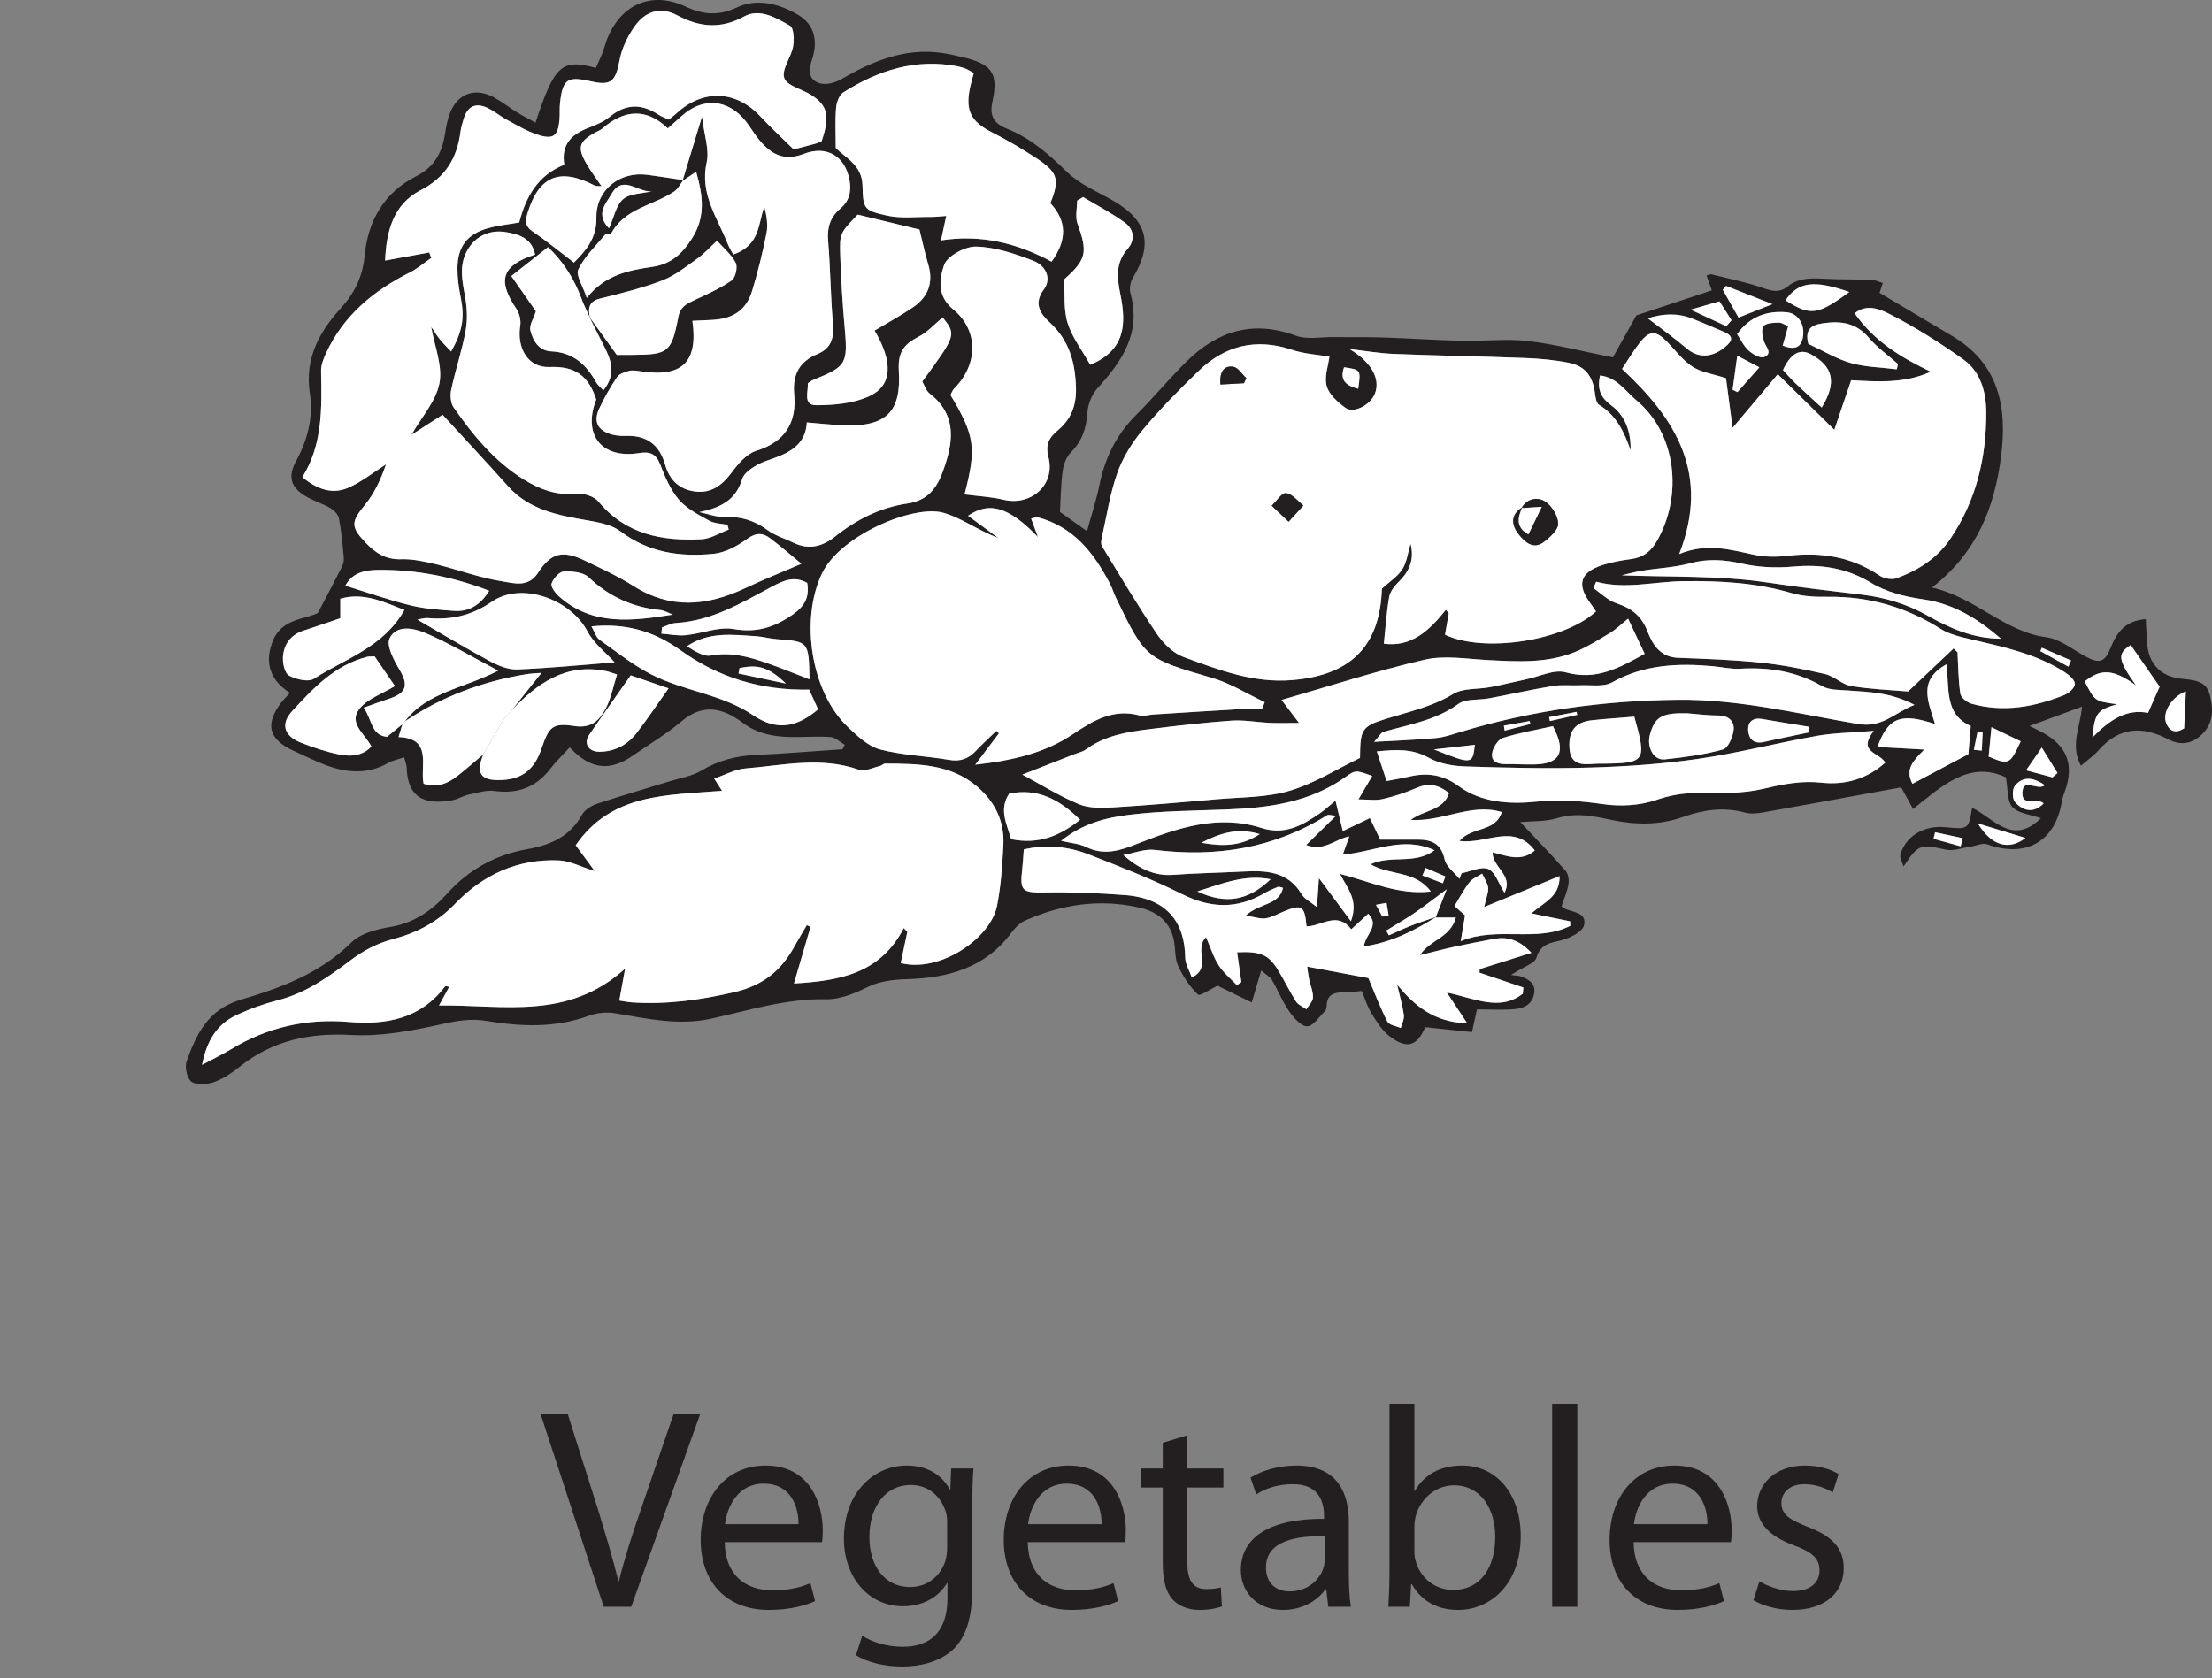 <?xml version="1.0" encoding="UTF-8"?>
<svg xmlns="http://www.w3.org/2000/svg" xmlns:xlink="http://www.w3.org/1999/xlink" width="309.468pt" height="234.859pt" viewBox="0 0 309.468 234.859" version="1.1">
<rect x="0" y="0" width="309.468" height="234.859" fill="#808080" stroke="none"/>
<defs>
<g>
<symbol overflow="visible" id="glyph0-0">
<path style="stroke:none;" d="M 0 0 L 20 0 L 20 -28 L 0 -28 Z M 10 -15.797 L 3.203 -26 L 16.797 -26 Z M 11.203 -14 L 18 -24.203 L 18 -3.797 Z M 3.203 -2 L 10 -12.203 L 16.797 -2 Z M 2 -24.203 L 8.797 -14 L 2 -3.797 Z M 2 -24.203 "/>
</symbol>
<symbol overflow="visible" id="glyph0-1">
<path style="stroke:none;" d="M 12.797 0 L 22.438 -26.953 L 18.719 -26.953 L 14.156 -13.641 C 12.922 -10.125 11.844 -6.719 11.078 -3.594 L 11 -3.594 C 10.234 -6.766 9.234 -10.047 8.125 -13.688 L 3.922 -26.953 L 0.125 -26.953 L 8.953 0 Z M 12.797 0 "/>
</symbol>
<symbol overflow="visible" id="glyph0-2">
<path style="stroke:none;" d="M 18.484 -9.047 C 18.562 -9.438 18.594 -9.953 18.594 -10.688 C 18.594 -14.234 16.953 -19.766 10.594 -19.766 C 4.953 -19.766 1.516 -15.203 1.516 -9.359 C 1.516 -3.516 5.078 0.438 11.047 0.438 C 14.125 0.438 16.281 -0.234 17.516 -0.797 L 16.875 -3.312 C 15.594 -2.766 14.047 -2.312 11.516 -2.312 C 7.953 -2.312 4.953 -4.281 4.875 -9.047 Z M 4.922 -11.562 C 5.203 -14 6.719 -17.234 10.312 -17.234 C 14.281 -17.234 15.234 -13.766 15.203 -11.562 Z M 4.922 -11.562 "/>
</symbol>
<symbol overflow="visible" id="glyph0-3">
<path style="stroke:none;" d="M 19.484 -14.078 C 19.484 -16.406 19.516 -18 19.641 -19.359 L 16.516 -19.359 L 16.406 -16.438 L 16.312 -16.438 C 15.438 -18.047 13.641 -19.766 10.281 -19.766 C 5.797 -19.766 1.516 -16.078 1.516 -9.516 C 1.516 -4.156 4.953 -0.078 9.766 -0.078 C 12.766 -0.078 14.875 -1.516 15.922 -3.312 L 16 -3.312 L 16 -1.203 C 16 3.719 13.359 5.594 9.766 5.594 C 7.359 5.594 5.359 4.875 4.078 4.047 L 3.203 6.766 C 4.766 7.797 7.312 8.359 9.641 8.359 C 12.078 8.359 14.797 7.766 16.719 6.047 C 18.562 4.312 19.484 1.641 19.484 -2.844 Z M 15.953 -8.234 C 15.953 -7.641 15.875 -6.953 15.688 -6.359 C 14.953 -4.125 13 -2.766 10.797 -2.766 C 7.047 -2.766 5.078 -5.922 5.078 -9.719 C 5.078 -14.203 7.484 -17.047 10.844 -17.047 C 13.438 -17.047 15.125 -15.359 15.766 -13.281 C 15.922 -12.844 15.953 -12.312 15.953 -11.719 Z M 15.953 -8.234 "/>
</symbol>
<symbol overflow="visible" id="glyph0-4">
<path style="stroke:none;" d="M 3.719 -22.953 L 3.719 -19.359 L 0.719 -19.359 L 0.719 -16.688 L 3.719 -16.688 L 3.719 -6.125 C 3.719 -3.844 4.125 -2.125 5.078 -1.047 C 5.922 -0.125 7.234 0.438 8.875 0.438 C 10.234 0.438 11.312 0.203 12 -0.047 L 11.844 -2.719 C 11.312 -2.562 10.766 -2.484 9.797 -2.484 C 7.844 -2.484 7.156 -3.844 7.156 -6.234 L 7.156 -16.688 L 12.203 -16.688 L 12.203 -19.359 L 7.156 -19.359 L 7.156 -24 Z M 3.719 -22.953 "/>
</symbol>
<symbol overflow="visible" id="glyph0-5">
<path style="stroke:none;" d="M 16.516 -11.875 C 16.516 -15.719 15.078 -19.766 9.156 -19.766 C 6.719 -19.766 4.359 -19.078 2.766 -18.078 L 3.562 -15.719 C 4.922 -16.641 6.797 -17.156 8.641 -17.156 C 12.594 -17.203 13.047 -14.281 13.047 -12.719 L 13.047 -12.312 C 5.562 -12.359 1.406 -9.797 1.406 -5.125 C 1.406 -2.312 3.406 0.438 7.312 0.438 C 10.078 0.438 12.156 -0.922 13.234 -2.438 L 13.359 -2.438 L 13.641 0 L 16.797 0 C 16.594 -1.312 16.516 -2.953 16.516 -4.641 Z M 13.125 -6.516 C 13.125 -6.203 13.078 -5.797 12.953 -5.406 C 12.406 -3.766 10.766 -2.156 8.203 -2.156 C 6.438 -2.156 4.922 -3.203 4.922 -5.516 C 4.922 -9.281 9.281 -9.953 13.125 -9.875 Z M 13.125 -6.516 "/>
</symbol>
<symbol overflow="visible" id="glyph0-6">
<path style="stroke:none;" d="M 2.922 -5 C 2.922 -3.281 2.844 -1.312 2.766 0 L 5.766 0 L 5.953 -3.156 L 6.047 -3.156 C 7.516 -0.641 9.766 0.438 12.562 0.438 C 16.875 0.438 21.281 -3 21.281 -9.922 C 21.281 -15.766 17.922 -19.766 13.078 -19.766 C 9.953 -19.766 7.719 -18.406 6.484 -16.234 L 6.406 -16.234 L 6.406 -28.406 L 2.922 -28.406 Z M 6.406 -11.203 C 6.406 -11.766 6.484 -12.234 6.594 -12.688 C 7.312 -15.312 9.562 -17 11.922 -17 C 15.719 -17 17.719 -13.688 17.719 -9.797 C 17.719 -5.359 15.562 -2.359 11.844 -2.359 C 9.281 -2.359 7.203 -4.047 6.562 -6.484 C 6.438 -6.875 6.406 -7.312 6.406 -7.766 Z M 6.406 -11.203 "/>
</symbol>
<symbol overflow="visible" id="glyph0-7">
<path style="stroke:none;" d="M 2.922 0 L 6.438 0 L 6.438 -28.406 L 2.922 -28.406 Z M 2.922 0 "/>
</symbol>
<symbol overflow="visible" id="glyph0-8">
<path style="stroke:none;" d="M 1.594 -0.922 C 2.953 -0.125 4.922 0.438 7.047 0.438 C 11.562 0.438 14.234 -1.953 14.234 -5.406 C 14.234 -8.281 12.484 -9.953 9.156 -11.203 C 6.641 -12.203 5.516 -12.922 5.516 -14.516 C 5.516 -15.953 6.641 -17.156 8.719 -17.156 C 10.516 -17.156 11.922 -16.484 12.688 -16 L 13.516 -18.562 C 12.484 -19.234 10.766 -19.766 8.797 -19.766 C 4.688 -19.766 2.125 -17.203 2.125 -14.078 C 2.125 -11.766 3.766 -9.875 7.281 -8.594 C 9.844 -7.641 10.844 -6.766 10.844 -5.078 C 10.844 -3.438 9.641 -2.203 7.125 -2.203 C 5.359 -2.203 3.516 -2.922 2.438 -3.562 Z M 1.594 -0.922 "/>
</symbol>
</g>
<clipPath id="clip1">
  <path d="M 25 0 L 309.469 0 L 309.469 152 L 25 152 Z M 25 0 "/>
</clipPath>
</defs>
<g id="surface1">
<g style="fill:rgb(13.73%,12.16%,12.549%);fill-opacity:1;">
  <use xlink:href="#glyph0-1" x="75.513" y="224.859"/>
</g>
<g style="fill:rgb(13.73%,12.16%,12.549%);fill-opacity:1;">
  <use xlink:href="#glyph0-2" x="96.513" y="224.859"/>
  <use xlink:href="#glyph0-3" x="116.553" y="224.859"/>
  <use xlink:href="#glyph0-2" x="138.913" y="224.859"/>
  <use xlink:href="#glyph0-4" x="158.953" y="224.859"/>
  <use xlink:href="#glyph0-5" x="172.193" y="224.859"/>
  <use xlink:href="#glyph0-6" x="191.473" y="224.859"/>
  <use xlink:href="#glyph0-7" x="214.233" y="224.859"/>
  <use xlink:href="#glyph0-2" x="223.673" y="224.859"/>
  <use xlink:href="#glyph0-8" x="243.713" y="224.859"/>
</g>
<g clip-path="url(#clip1)" clip-rule="nonzero">
<path style=" stroke:none;fill-rule:evenodd;fill:rgb(13.73%,12.16%,12.549%);fill-opacity:1;" d="M 193.395 128.266 C 193.688 128.223 193.984 128.188 194.277 128.145 C 194.18 127.547 194.082 126.941 193.984 126.34 C 193.551 126.422 193.117 126.504 192.5 126.625 C 192.867 127.301 193.133 127.785 193.395 128.266 M 276.152 104.934 C 276.523 104.969 276.891 105.008 277.262 105.043 C 277.301 104.203 277.344 103.359 277.379 102.516 C 277.145 102.48 276.902 102.453 276.664 102.422 C 276.492 103.262 276.324 104.098 276.152 104.934 M 210.395 101.555 C 210.43 101.789 210.469 102.02 210.504 102.25 C 211.703 101.934 212.902 101.625 214.102 101.32 C 214.074 101.18 214.043 101.039 214.012 100.906 C 212.805 101.121 211.598 101.34 210.395 101.555 M 289.379 93.297 C 289.504 93.008 289.629 92.715 289.75 92.43 C 288.383 91.836 287.02 91.246 285.652 90.652 C 285.582 90.809 285.52 90.965 285.453 91.125 C 286.762 91.848 288.066 92.574 289.379 93.297 M 220.66 100.039 C 220.633 99.898 220.602 99.762 220.57 99.621 C 219.289 99.871 218.004 100.113 216.723 100.359 C 216.762 100.543 216.793 100.727 216.832 100.906 C 218.109 100.617 219.383 100.328 220.66 100.039 M 199.449 121.465 C 199.301 121.816 199.152 122.168 199.004 122.52 C 199.953 122.875 200.906 123.238 201.855 123.602 C 201.98 123.285 202.098 122.965 202.223 122.652 C 201.297 122.25 200.375 121.859 199.449 121.465 M 274.312 118.441 C 274.402 118.059 274.488 117.676 274.578 117.293 C 273.293 117.02 272.016 116.746 270.73 116.473 C 270.66 116.777 270.586 117.082 270.512 117.387 C 271.781 117.734 273.047 118.086 274.312 118.441 M 190.02 54.402 C 190.395 51.742 190.395 51.742 188.039 51.398 C 187.371 53.293 188.406 53.984 190.02 54.402 M 241.516 45.648 C 241.758 45.371 242.004 45.094 242.25 44.82 C 241.707 43.965 241.164 43.109 240.562 42.168 C 239.293 42.535 238.199 42.852 236.523 43.336 C 238.508 44.258 240.012 44.953 241.516 45.648 M 242.395 54.547 C 242.625 54.652 242.848 54.762 243.078 54.871 C 244.031 53.789 244.984 52.711 246.145 51.406 C 245.074 50.844 244.355 50.465 243.051 49.781 C 242.789 51.672 242.594 53.109 242.395 54.547 M 276.707 115.238 C 278.68 118.438 281.086 119.02 283.375 117.266 C 281.305 116.637 279.062 115.953 276.707 115.238 M 286.09 109.883 C 284.543 108.832 283.094 108.52 281.895 109.961 C 281.504 110.426 281.508 111.793 281.91 112.242 C 283.062 113.539 284.523 113.832 285.914 112.441 C 285.066 111.531 282.844 113.004 282.941 110.914 C 283.043 108.727 285.016 110.75 286.09 109.883 M 103.457 93.504 C 103.414 93.758 103.367 94.008 103.324 94.254 C 105.531 94.723 107.742 95.195 109.953 95.664 C 107.531 93.336 106.027 92.945 103.457 93.504 M 287.148 108.785 C 287.383 108.582 287.617 108.379 287.855 108.176 C 287.16 107.059 286.469 105.938 285.652 104.621 C 284.73 105.957 284.129 106.828 283.457 107.801 C 284.758 108.148 285.953 108.469 287.148 108.785 M 206.336 104.234 C 204.371 104.453 202.488 104.664 200.602 104.875 C 205.969 107.008 206.031 107 206.336 104.234 M 168.066 117.934 C 170.793 118.422 173.461 118.551 176.25 116.727 C 172.98 115.738 170.5 116.707 168.066 117.934 M 305.812 96.754 C 303.836 97.492 302.469 99.734 303.055 101.184 C 303.562 102.465 304.492 102.629 305.57 101.93 C 305.652 100.191 305.734 98.512 305.812 96.754 M 91.191 26.766 C 89.305 27.008 87.129 24.355 85.57 27.125 C 84.84 28.418 83.223 29.93 85.203 31.961 C 85.906 30.402 86.184 28.723 87.176 27.875 C 88.133 27.059 89.824 27.102 91.191 26.766 M 241.488 40.016 C 241.332 40.191 241.18 40.371 241.023 40.547 C 241.75 41.832 242.477 43.121 243.227 44.438 C 244.785 43.824 246 43.34 247.965 42.562 C 245.355 41.535 243.422 40.773 241.488 40.016 M 282.707 103.746 C 281.492 103.152 280.27 102.57 278.613 101.773 C 278.449 103.535 278.332 104.746 278.219 105.879 C 281.051 107.07 281.18 107.016 282.707 103.746 M 167.512 124.746 C 171.508 126.613 174.621 126.043 177.77 123.043 C 174.152 122.336 171.035 123.641 167.512 124.746 M 253.051 102.5 C 253.051 102.234 253.055 101.969 253.059 101.703 C 250.879 101.344 248.699 100.996 246.523 100.621 C 245.277 100.402 244.52 100.977 244.578 102.156 C 244.637 103.367 245.324 104.16 246.75 103.84 C 248.848 103.375 250.949 102.941 253.051 102.5 M 249.797 42.027 C 253.285 44.246 254.289 44.113 258.723 40.859 C 253.777 39.145 251.57 39.434 249.797 42.027 M 243.027 46.754 C 243.523 47.488 243.941 48.422 244.637 49.055 C 245.207 49.57 246.293 50.188 246.816 49.965 C 248.051 49.441 247.059 48.574 246.789 47.781 C 246.566 47.109 246.379 46.07 246.723 45.645 C 247.094 45.191 248.109 45.168 248.848 45.145 C 249.285 45.133 249.73 45.477 250.168 45.656 C 249.902 46.609 249.656 47.477 249.406 48.371 C 250.957 48.973 251.973 48.734 252.238 47.176 C 252.547 45.371 251.535 43.836 249.949 43.699 C 247.203 43.469 244.848 44.254 243.027 46.754 M 254.863 57.031 C 257.008 53.543 256.488 51.289 253.352 49.578 C 251.82 48.746 250.527 49.453 249.445 51.781 C 250.012 52.391 250.582 53.059 251.215 53.664 C 252.336 54.734 253.496 55.773 254.863 57.031 M 230.539 44.543 C 232.566 46.102 234.344 47.375 236.004 48.789 C 237.594 50.137 239.465 50.07 241.289 48.609 C 242.527 47.621 242.523 46.984 241.043 46.379 C 239.586 45.781 238.16 45.125 236.688 44.559 C 234.609 43.754 232.547 43.91 230.539 44.543 M 217.254 101.621 C 214.961 102.141 212.551 102.543 210.246 103.277 C 209.566 103.5 208.867 104.621 208.758 105.414 C 208.578 106.672 209.641 106.953 210.746 106.934 C 212.027 106.922 213.309 107.004 214.59 106.98 C 218.273 106.926 219.176 105.262 217.254 101.621 M 252.992 48.121 C 255.035 49.066 256.906 50.219 258.938 50.801 C 260.996 51.387 263.215 51.406 265.363 51.68 C 265.426 51.434 265.484 51.191 265.547 50.949 C 264.168 49.73 262.625 48.648 261.449 47.258 C 259.672 45.16 257.555 44.883 255.047 45.238 C 253.336 45.48 252.488 46.133 252.992 48.121 M 94.137 86.012 C 93.539 85.789 92.957 85.434 92.34 85.371 C 88.484 84.98 85.211 83.496 82.363 80.793 C 81.594 80.062 80.035 79.918 78.855 79.98 C 78.238 80.008 77.402 80.961 77.168 81.664 C 77.023 82.105 77.684 83 78.195 83.449 C 82.887 87.652 88.48 86.906 94.137 86.012 M 141.457 117.438 C 145.309 118.219 148.289 116.977 151.109 114.719 C 148.207 111.855 145.133 110.254 141.191 111.059 C 139.715 113.281 140.848 115.25 141.457 117.438 M 113.254 95.07 C 113.152 89.773 113.141 89.777 108.664 89.449 C 107.688 89.375 106.715 89.094 105.738 89.031 C 102.48 88.824 99.18 88.371 96.105 90.438 C 97.195 91.105 98.422 91.934 99.465 91.738 C 102.238 91.219 104.742 91.906 107.254 92.777 C 109.188 93.445 111.078 94.234 113.254 95.07 M 88.238 94.512 C 86.055 97.629 84.199 100.227 82.41 102.859 C 81.617 104.031 82.332 105.219 83.875 105.203 C 85.973 105.188 87.746 104.27 89.023 102.637 C 90.523 100.707 91.879 98.66 93.535 96.332 C 91.441 95.613 89.629 94.992 88.238 94.512 M 228.648 100.293 C 226.59 100.465 224.645 100.59 222.711 100.797 C 220.371 101.051 219.379 102.324 219.582 104.816 C 219.77 107.09 221.406 107.023 223.066 106.891 C 223.457 106.855 223.855 106.871 224.25 106.867 C 230.211 106.812 230.402 106.555 228.648 100.293 M 298.828 95.914 C 295.645 93.602 293.898 93.562 291.66 95.363 C 293.082 98.145 293.082 98.145 296.188 98.555 C 293.402 99.367 293.09 99.73 292.73 103.215 C 295.125 100.746 297.543 99.156 300.523 99.766 C 301.203 98.223 301.742 97.004 302.141 96.098 C 300.738 94.078 299.414 92.18 298.094 90.27 C 296.215 91.484 296.234 92.23 298.828 95.914 M 236.031 99.82 C 232.492 99.742 231.496 100.324 230.828 102.84 C 230.363 104.594 231.375 106.438 232.898 106.273 C 235.637 105.977 238.402 105.617 241.043 104.883 C 241.781 104.68 242.453 103.098 242.547 102.094 C 242.648 101.008 241.875 100.133 240.465 100.133 C 238.988 100.137 237.508 99.934 236.031 99.82 M 92.613 87.797 C 92.586 88.09 92.559 88.387 92.531 88.676 C 93.676 88.762 94.836 89.004 95.965 88.891 C 98.203 88.664 100.516 87.672 102.625 88.031 C 105.836 88.586 108.293 87.816 110.863 86.031 C 112.566 84.848 113.27 83.617 112.93 81.574 C 111.125 80.543 109.578 81.25 107.965 82.113 C 103.727 84.387 99.566 86.887 94.562 87.184 C 93.902 87.223 93.262 87.582 92.613 87.797 M 48.32 81.965 C 51.426 82.922 54.371 83.965 57.387 84.707 C 59.371 85.195 61.461 85.34 63.516 85.488 C 65.66 85.641 67.234 84.633 68.438 82.672 C 63.367 80.715 58.285 79.715 53.043 79.75 C 51.242 79.758 49.312 80.047 48.32 81.965 M 207.645 126.926 C 207.949 125.551 208.27 124.859 208.195 124.215 C 208.109 123.539 207.648 122.91 207.352 122.254 C 206.75 122.652 205.996 122.938 205.578 123.473 C 204.793 124.48 204.195 125.645 203.484 126.793 C 203.996 127.242 204.504 127.691 204.965 128.098 C 204.785 129.191 204.613 130.195 204.363 131.699 C 209.547 129.578 214.957 131.945 219.688 129.562 C 219.676 129.352 219.668 129.141 219.66 128.93 C 218.027 128.598 216.402 128.266 214.238 127.82 C 216.113 126.195 218.246 125.473 218.191 122.602 C 214.672 124.043 211.402 125.387 207.645 126.926 M 275.719 101.598 C 272.008 99.957 272.734 96.348 272.324 92.969 C 268.203 95.215 269.836 98.336 270.723 101.332 C 265.957 99.719 264.145 100.383 262.668 104.535 C 264.965 104.664 267.09 104.781 269.211 104.898 C 267.695 106.445 266.477 107.613 267.555 109.688 C 270.16 108.312 272.629 107 275.387 105.539 C 275.473 104.527 275.582 103.168 275.719 101.598 M 226.887 80.508 C 233.629 80.777 240.508 80.508 247.195 81.508 C 251.676 82.18 256.145 82.707 260.637 83.238 C 263.703 83.602 266.891 84.582 269.57 86.094 C 272.82 87.934 276.02 89.363 279.949 89.387 C 276.695 86.586 273.328 84.484 269.043 83.871 C 266.551 83.516 263.902 82.863 261.789 81.574 C 258.285 79.438 254.734 78.941 250.781 79.297 C 248.449 79.508 246 79.387 243.723 78.875 C 241.238 78.316 238.941 78.152 236.457 78.824 C 234.297 79.414 232.004 79.5 229.781 79.859 C 228.738 80.031 227.707 80.32 226.887 80.508 M 56.582 85.363 C 53.688 84.25 50.859 82.844 47.609 83.793 L 47.609 86.516 C 45.812 87.125 44.145 87.715 42.461 88.254 C 40.629 88.848 39.688 90.207 39.586 92 C 39.539 92.871 39.852 94.238 40.441 94.547 C 41.438 95.074 43.133 95.492 43.914 94.988 C 48.301 92.168 53.637 90.594 56.582 85.363 M 52.414 91.859 C 51.926 91.887 51.617 91.848 51.34 91.922 C 46.855 93.078 43.82 96.301 40.867 99.523 C 39.219 101.328 39.746 102.977 42.051 103.91 C 43.785 104.605 45.582 105.199 47.41 105.574 C 49.023 105.906 50.703 105.824 51.957 104.465 C 51.004 102.629 48.648 101.16 50.355 99.117 C 51.496 97.75 53.477 97.094 55.254 96.008 C 54.375 94.723 53.449 93.371 52.414 91.859 M 113.203 96.508 C 106.363 96.648 100.445 94.77 95.168 90.977 C 91.523 88.352 87.551 87.172 82.746 87.66 C 83.191 88.426 83.379 89.172 83.855 89.516 C 86.23 91.215 88.551 93.066 91.133 94.391 C 95.668 96.723 100.984 97.129 105.336 100.074 C 108.574 102.266 111.34 101.902 114.457 99.27 C 114.055 98.383 113.652 97.496 113.203 96.508 M 152.523 51.047 C 157.488 48.996 157.57 45.293 156.75 41.223 C 156.27 38.848 156.039 36.801 157.746 34.844 C 158.844 33.586 158.66 32.105 157.406 31.18 C 155.562 29.824 153.492 28.766 151.523 27.578 C 151.246 27.742 150.973 27.91 150.695 28.078 C 150.695 29.156 150.402 30.344 150.746 31.297 C 152.199 35.324 152.031 36.297 148.867 39.113 C 149.004 41.199 148.777 43.316 149.359 45.184 C 149.984 47.203 151.367 48.98 152.523 51.047 M 85.988 92.691 C 84.812 91.379 83.09 90.07 82.176 88.332 C 79.816 83.863 72.988 81.344 68.812 84.203 C 65.973 86.152 63.16 86.77 59.918 86.504 C 59.324 86.453 58.707 86.664 58.395 86.711 C 61.715 88.637 65.031 90.645 68.441 92.484 C 69.625 93.121 71.059 93.73 72.348 93.684 C 76.953 93.504 81.539 93.039 85.988 92.691 M 157.148 119.656 C 159.332 121.547 161.473 122.617 164.098 122.426 C 167.348 122.191 170.609 122.137 173.863 121.969 C 177.094 121.793 180.164 121.898 182.109 125.148 C 182.492 125.797 183.312 126.184 184.246 126.941 C 184.355 125.367 184.422 124.352 184.523 122.887 C 186.102 125.008 187.383 126.738 189 128.918 C 190.094 125.941 188.539 124.391 187.469 122.293 C 191.773 123.391 195.598 125.27 200.188 124.762 C 197.945 121.762 194.484 122.57 191.75 120.945 C 194.664 119.586 197.883 121.059 200.699 118.988 C 196.199 116.926 192.211 119.254 187.859 119.59 C 188.219 118.582 188.469 117.883 188.77 117.055 C 186.715 117.43 185.312 119.203 182.73 118.258 C 184.23 116.789 185.441 115.602 186.914 114.156 C 186.086 114.082 185.844 113.984 185.719 114.059 C 178.281 118.715 170.191 120 161.574 118.941 C 160.152 118.766 158.629 119.395 157.148 119.656 M 122.355 46.262 C 124.254 45.121 126.062 44.145 127.75 42.996 C 129.844 41.559 130.613 39.574 129.875 37.051 C 129.375 35.355 129.008 33.621 128.637 32.125 C 125.598 31.395 122.762 30.703 119.992 30.039 C 117.531 32.609 117.449 32.609 117.551 35.789 C 117.664 39.148 117.875 42.508 118.176 45.852 C 118.625 50.898 118.438 51.281 113.797 53.152 C 113.539 53.254 113.316 53.445 113.016 53.641 C 113.105 54.844 112.281 56.715 114.215 56.707 C 116.715 56.699 119.441 56.457 121.652 55.426 C 124.836 53.938 124.977 50.672 122.355 46.262 M 187.867 116.305 C 189.098 115.711 190.32 115.125 191.652 114.488 C 192.219 115.668 192.68 116.613 193.102 117.5 C 194.863 117.5 196.539 117.504 198.219 117.496 C 200.172 117.484 201.613 117.945 202.102 120.246 C 202.316 121.258 203.457 122.078 204.172 122.988 C 204.277 122.723 204.383 122.461 204.488 122.199 C 205.754 121.957 207.242 121.195 208.223 121.621 C 209.199 122.043 209.664 123.652 210.48 124.934 C 211.773 122.484 208.805 121.418 208.812 119.27 C 210.84 119.789 212.824 120.656 214.727 119.02 C 211.742 115.109 207.914 118.215 204.18 117.676 C 205.945 115.637 209.203 116.52 210.102 113.641 C 205.734 112.34 201.855 115.035 197.367 114.738 C 199.281 113.312 201.922 113.473 202.727 110.984 C 201.23 109.801 199.863 109.539 198.203 110.254 C 196.664 110.918 195.055 111.457 193.426 111.828 C 192.406 112.055 191.289 111.871 190.051 111.871 C 190.812 110.574 191.379 109.605 191.98 108.594 C 189.746 107.797 189.68 107.699 188.246 108.73 C 183.25 112.297 177.527 113.051 171.629 113.281 C 167.09 113.461 162.523 113.469 158.027 114.02 C 154.801 114.418 151.52 115.199 148.461 117.668 C 149.887 118 151 118.066 151.918 118.516 C 154.496 119.777 156.672 119.047 159.211 118.043 C 164.719 115.867 170.445 113.93 176.484 115.867 C 179.77 116.914 182.215 115.496 184.691 113.793 C 185.305 113.363 185.859 112.852 186.84 112.051 C 187.234 113.684 187.531 114.918 187.867 116.305 M 192.246 103.816 C 195.43 103.637 198.152 103.539 200.859 103.289 C 202.027 103.184 203.168 102.781 204.301 102.441 C 214.207 99.434 224.324 98.047 234.688 97.93 C 243.277 97.832 251.551 99.879 259.898 101.312 C 263.316 101.902 264.887 99.844 267.84 98.637 C 264.473 96.875 261.523 96.848 258.598 96.633 C 257.34 96.543 255.898 96.594 254.875 96 C 251.289 93.938 247.496 93.352 243.449 93.586 C 242.18 93.66 240.891 93.348 239.609 93.23 C 234.734 92.789 230.012 92.996 225.539 95.496 C 224.32 96.176 222.512 95.824 220.973 95.902 C 219.734 95.961 218.469 95.797 217.258 96 C 214.266 96.5 211.301 97.168 208.32 97.73 C 206.875 98.004 205.078 97.75 204.012 98.523 C 200.855 100.812 197.18 101.387 193.609 102.402 C 193.184 102.523 192.891 103.125 192.246 103.816 M 193.992 109.297 C 195.055 109.094 196.113 108.918 197.156 108.68 C 199.672 108.098 201.836 108.375 204.094 110.023 C 207.297 112.371 211.344 112.57 215.07 112.176 C 218.281 111.828 221.273 112.105 224.41 112.547 C 226.77 112.879 229.406 112.727 231.641 111.973 C 233.574 111.316 235.348 110.98 237.363 110.984 C 240.492 111 243.723 111.094 246.727 110.383 C 249.461 109.738 252.039 109.219 254.875 109.531 C 258.145 109.891 261.176 109.02 263.75 106.73 C 262.918 105.227 259.809 105.328 262.145 102.281 C 259.016 102.543 256.555 102.562 254.164 102.984 C 248.625 103.973 243.156 105.391 237.594 106.199 C 232.617 106.922 227.555 107.266 222.523 107.414 C 216.695 107.586 210.855 107.449 205.027 107.258 C 203.289 107.203 201.371 106.879 199.891 106.047 C 197.527 104.727 195.227 104.895 192.621 105.156 C 193.102 106.605 193.52 107.859 193.992 109.297 M 97.848 71.664 C 98.977 71.895 100.109 72.352 101.234 72.316 C 103.516 72.25 105.48 72.781 107.336 74.152 C 108.426 74.957 109.809 75.363 111.051 75.965 C 113.191 76.996 115.094 76.465 116.848 75.07 C 119.84 72.688 123.207 71 126.969 70.457 C 129.738 70.059 131.031 68.344 131.867 66.09 C 133.336 62.109 134.059 58.195 130.043 55.055 C 129.551 54.668 129.34 53.918 129.035 53.391 C 133.789 46.898 133.805 46.848 131.883 44.414 C 130.77 45.336 129.766 46.484 128.508 47.125 C 126.48 48.164 125.598 49.262 125.75 51.852 C 126.09 57.547 124.184 59.973 117.168 59.48 C 115.805 59.387 114.445 59.25 112.879 59.113 C 112.738 61.73 111.125 62.949 109.121 63.793 C 108.031 64.25 106.852 64.527 105.84 65.109 C 105.047 65.57 104.07 66.25 103.836 67.031 C 102.945 69.973 100.883 71.035 97.848 71.664 M 134.945 69.184 C 136.91 69.441 138.691 69.523 140.398 69.934 C 144.23 70.855 147.672 67.855 146.688 64 C 146.207 62.137 146.82 61.203 148 60.211 C 149.875 58.641 150.609 56.711 150.531 54.203 C 150.422 50.668 149.578 47.633 146.879 45.141 C 145.59 43.953 144.527 42.512 146.039 40.504 C 147.098 39.098 146.473 37.219 144.516 36.473 C 141.973 35.496 139.25 34.578 136.574 34.508 C 135.027 34.469 132.516 35.816 132.078 37.102 C 131.453 38.934 131.008 41.363 133.332 43.266 C 136.953 46.234 136.84 51.02 133.512 54.348 C 133.258 54.609 133.125 55 132.973 55.27 C 136.391 60.98 136.629 62.664 134.945 69.184 M 136.234 10.223 C 135.676 9.918 135.434 9.75 135.168 9.641 C 134.801 9.5 134.418 9.375 134.031 9.293 C 128.156 8.137 122.895 9.832 117.992 12.922 C 117.414 13.289 117.035 14.328 116.973 15.094 C 116.82 16.844 116.922 18.613 116.922 20.695 C 118.223 22.07 120.598 23.07 120.668 25.934 C 120.754 29.254 120.84 29.441 124.098 30.172 C 126.055 30.605 128.168 30.34 130.211 30.359 C 130.852 30.367 131.492 30.281 132.379 30.223 C 132.125 31.426 131.926 32.348 131.648 33.641 C 137.273 32.762 142.344 34.039 147.121 36.621 C 149.301 33.598 149.285 30.93 146.949 28.434 C 148.293 25.102 148.02 24.121 144.906 22.082 C 142.926 20.793 140.875 19.586 138.77 18.516 C 135.871 17.043 135.035 15.531 135.695 12.34 C 135.828 11.684 136.027 11.043 136.234 10.223 M 74.863 35.625 C 74.383 33.137 72.203 32.711 70.652 32.465 C 68.801 32.184 66.773 32.812 65.543 34.758 C 64.184 36.914 64.617 39.066 65.039 41.348 C 65.332 42.934 65.438 44.648 65.152 46.223 C 64.652 49.02 63.723 51.734 63.129 54.516 C 62.957 55.309 63.035 56.406 63.473 57.031 C 66.195 60.93 69.211 64.602 73.32 67.125 C 75.52 68.477 77.875 69.371 80.621 69.09 C 81.629 68.992 83.113 69.441 83.723 70.184 C 87.539 74.801 92.641 75.742 98.152 75.461 C 99.438 75.395 100.688 74.578 101.953 74.105 C 101.895 73.887 101.836 73.664 101.781 73.445 C 100.922 73.266 99.965 73.273 99.238 72.871 C 97.73 72.027 96.078 71.203 94.988 69.934 C 93.801 68.551 93.031 66.738 92.363 65.004 C 91.773 63.473 90.926 63.164 89.41 63.402 C 84.121 64.238 81.492 60.809 83.414 55.918 C 82.371 52.664 80.52 51.203 76.906 51.363 C 73.828 51.496 72.281 48.668 72.789 45.555 C 72.91 44.816 72.664 43.836 72.238 43.203 C 69.555 39.242 70.164 37.148 74.863 35.625 M 273.316 90.75 C 273.5 90.93 273.684 91.109 273.867 91.289 C 273.973 93.215 273.973 95.16 274.258 97.059 C 274.34 97.605 275.164 98.289 275.777 98.465 C 280.262 99.746 284.609 98.953 288.828 97.254 C 289.457 96.996 290.289 96.246 290.289 95.715 C 290.289 95.168 289.492 94.477 288.895 94.086 C 284.906 91.496 280.34 90.555 275.809 89.488 C 274.324 89.141 272.734 88.789 271.473 87.992 C 266.633 84.93 261.426 83.445 255.711 83.52 C 254.043 83.543 252.297 83.477 250.715 83.016 C 245.711 81.539 240.637 81.262 235.449 81.332 C 231.414 81.387 227.371 82.508 223.324 81.41 C 223.297 81.402 223.176 81.738 222.926 82.305 C 223.953 83.004 224.961 84.035 226.176 84.434 C 228.312 85.133 229.688 86.23 230.52 88.426 C 231.203 90.207 232.305 91.969 234.738 92.055 C 238.594 92.203 242.457 92.332 246.293 92.727 C 249.332 93.039 252.352 93.637 255.332 94.328 C 256.613 94.621 257.715 95.797 258.988 96.008 C 261.789 96.469 264.648 96.57 266.949 96.77 C 269.242 94.598 271.281 92.672 273.316 90.75 M 143.031 108.398 C 145.645 109.801 148.191 111.398 150.93 112.535 C 152.359 113.125 154.145 113.082 155.742 112.988 C 160.562 112.699 165.375 112.277 170.184 111.852 C 173.605 111.547 177.16 111.629 180.398 110.672 C 183.898 109.637 187.098 107.59 190.27 106.062 C 190.305 102.07 190.488 101.656 193.914 100.59 C 197.102 99.594 200.34 98.918 203.289 97.121 C 204.691 96.266 206.73 96.496 208.465 96.164 C 210.188 95.84 211.883 95.406 213.598 95.047 C 215.418 94.664 217.438 93.641 219.035 94.086 C 223.336 95.297 226.609 93.418 230.098 91.5 C 229.359 89.941 228.664 88.461 227.777 86.578 C 226.746 87.41 226.066 88.09 225.266 88.57 C 223.688 89.52 222.105 90.52 220.406 91.223 C 216.453 92.855 212.281 92.59 208.117 92.371 C 205.168 92.219 202.082 91.68 199.297 92.328 C 192.539 93.895 185.922 96.047 179.293 97.953 C 179.98 98.855 180.648 99.734 181.738 101.172 C 179.848 101.172 178.715 101.211 177.59 101.16 C 175.816 101.074 174.035 100.727 172.281 100.852 C 168.434 101.121 164.598 101.57 160.77 102.043 C 157.652 102.43 154.555 102.949 151.91 104.887 C 151.449 105.227 150.828 105.344 150.281 105.559 C 147.77 106.543 145.258 107.527 143.031 108.398 M 234.926 77.531 C 238.828 75.926 242.129 76.938 245.492 77.652 C 247.004 77.973 248.656 77.949 250.203 77.77 C 254.797 77.238 259.059 77.914 262.965 80.555 C 263.582 80.969 264.688 81.164 265.363 80.914 C 268.363 79.801 271.004 78.152 272.863 75.398 C 276.484 70.047 277.902 64.059 277.883 57.723 C 277.875 54.914 277.125 52.051 274.719 50.328 C 271.441 47.988 268 45.816 264.422 43.98 C 263.105 43.309 261.172 42.438 259.477 43.844 C 262.168 47.727 265.957 50.031 270.125 52.02 C 266.418 53.699 262.66 53.41 258.984 53.211 C 258.129 55.73 257.34 58.062 256.629 60.145 C 253.902 57.465 251.352 54.957 248.719 52.371 C 246.496 55.004 244.578 57.285 242.398 59.871 C 242.047 57.246 241.746 54.965 241.469 52.922 C 239.715 52.352 238.07 52.133 236.801 51.324 C 235.43 50.449 234.406 49.027 233.238 47.836 C 231.652 46.215 230.789 46.207 229.391 47.98 C 228.496 49.121 227.758 50.383 226.926 51.629 C 234.445 58.613 239.305 66.273 234.926 77.531 M 176.578 99.203 C 176.699 98.887 176.82 98.578 176.941 98.266 C 174.504 97.117 172.164 95.633 169.613 94.883 C 160.32 92.164 160.258 92.227 156.113 83.621 C 155.816 83 155.617 82.328 155.301 81.711 C 153.047 77.375 150.176 73.691 145.145 72.379 C 144.91 72.316 144.613 72.488 144.262 72.574 C 144.543 73.34 144.797 74.02 145.207 75.148 C 141.172 70.965 138.441 70.113 135.434 72.176 C 136.879 73.234 138.266 74.254 139.656 75.273 C 136.781 74.223 134.477 72.422 131.875 71.73 C 127.746 70.637 117.539 74.898 114.984 80.281 C 111.926 86.719 113.422 96.848 118.672 101.793 C 119.984 103.027 121.477 104.445 123.121 104.879 C 126.25 105.703 129.562 105.789 132.77 106.34 C 134.32 106.605 135.457 106.215 136.496 105.113 C 137.422 104.129 138.434 103.215 139.402 102.27 C 139.52 102.391 139.637 102.508 139.754 102.629 C 138.793 103.898 137.836 105.164 136.441 107.008 C 141.789 106.422 146.258 105.344 150.156 102.711 C 153.039 100.762 155.84 99.137 159.484 100.137 C 160.016 100.281 160.648 100.039 161.234 99.996 C 165.469 99.73 169.707 99.457 173.941 99.207 C 174.82 99.156 175.703 99.203 176.578 99.203 M 112.121 78.895 C 110.801 77.809 109.32 76.52 107.766 75.344 C 106.746 74.562 105.805 74.496 104.57 75.387 C 103.18 76.391 101.461 77.348 99.801 77.504 C 95.191 77.949 90.75 77.352 86.828 74.371 C 85.605 73.441 83.816 73.105 82.227 72.828 C 78.102 72.113 74.047 71.379 71.051 68.02 C 68.109 64.715 65.082 61.488 61.922 58.043 C 60.691 58.836 59.168 59.812 57.559 60.848 C 59 58.332 61.02 56.109 61.484 53.605 C 61.938 51.168 60.789 48.438 60.328 45.738 C 60.734 46.336 61.082 46.93 61.508 47.457 C 61.992 48.059 62.555 48.594 63.113 49.191 C 64.719 46.367 65.008 44.426 64.469 41.707 C 64.199 40.355 63.996 38.973 63.996 37.598 C 64 34.543 65.34 32.762 68.25 31.945 C 69.664 31.551 71.148 31.398 72.645 31.129 C 73.582 27.527 75.258 24.504 78.941 23.055 C 78.469 20.125 80.062 18.746 82.426 17.848 C 83.426 17.469 84.473 17.027 85.285 16.359 C 87.5 14.539 89.699 14.473 92.043 16.004 C 92.52 16.316 93.07 16.504 93.57 16.742 C 94.004 16.387 94.324 16.156 94.613 15.891 C 98.324 12.441 102.961 12.621 106.375 16.289 C 107.852 17.879 109.449 19.348 111.035 20.906 C 112.062 20.641 113.113 20.375 114.16 20.086 C 114.441 20.008 114.703 19.863 114.949 19.762 C 116.129 16.254 115.82 14.777 113.496 13.297 C 112.203 12.473 110.09 12.012 109.719 10.918 C 109.312 9.738 110.676 8.047 110.953 6.52 C 111.129 5.566 111.062 3.918 110.516 3.602 C 108.574 2.5 106.293 1.105 104.09 2.316 C 100.828 4.098 97.867 3.805 94.785 2.164 C 92.352 0.863 90.266 1.609 88.801 3.668 C 87.812 5.059 87 6.742 86.684 8.406 C 86.121 11.398 85.508 12.035 82.672 11.383 C 79.383 10.625 78.723 11.074 78.352 14.402 C 78.262 15.184 78.34 15.988 78.273 16.777 C 78.07 19.055 77.41 19.578 75.191 18.844 C 73.711 18.359 72.34 17.535 70.957 16.793 C 70 16.281 69.156 15.551 68.18 15.094 C 66.656 14.379 65.469 14.789 64.918 16.477 C 64.707 17.133 64.508 17.801 64.418 18.48 C 63.934 22.152 62.316 24.828 58.828 26.629 C 55.035 28.59 54.051 32.336 53.875 36.461 C 56.137 36.043 58.09 35.684 60.043 35.332 C 60.141 35.582 60.238 35.84 60.336 36.09 C 59.344 36.773 58.414 37.586 57.348 38.121 C 52.258 40.676 48.062 44.137 45.617 49.414 C 45.254 50.199 44.902 51.102 44.922 51.938 C 45.027 57.086 45.156 62.219 42.301 66.773 C 44.434 68.531 46.535 69.199 48.684 68.27 C 50.578 67.453 52.242 66.098 54.008 64.98 C 53.266 67.102 52.387 69.02 51.094 70.602 C 49.113 73.02 49 73.691 51.199 75.992 C 52.535 77.391 53.992 78.336 56.117 78.262 C 57.762 78.207 59.453 78.59 61.07 78.98 C 64.145 79.73 67.145 80.871 70.254 81.352 C 71.859 81.602 73.895 82.293 75.27 80.16 C 77.102 77.32 78.746 76.973 81.812 78.445 C 84.129 79.562 86.484 80.648 88.652 82.02 C 93.82 85.293 98.949 84.812 104.207 82.328 C 106.777 81.113 109.426 80.059 112.121 78.895 M 83.203 121.898 C 81.172 121.266 79.723 120.477 78.242 120.41 C 72.484 120.145 67.602 122.387 63.672 126.473 C 61.172 129.074 58.285 130.562 54.836 131.465 C 52.812 131.988 50.797 133.055 49.121 134.328 C 45.949 136.723 42.785 138.973 38.852 139.984 C 36.859 140.496 34.879 141.203 33.02 142.086 C 30.402 143.328 28.945 145.543 28.266 149.012 C 29.949 148.109 31.168 147.531 32.312 146.836 C 37.379 143.762 42.855 142.512 48.762 143.008 C 54.023 143.453 58.836 142.594 62.277 138.031 C 62.32 137.969 62.559 138.055 62.848 138.09 C 62.465 138.793 62.109 139.445 61.422 140.703 C 70.512 140.602 79.414 142.809 87.457 135.555 C 87.098 137.523 86.879 138.711 86.641 140.02 C 87.25 140.109 87.812 140.234 88.387 140.273 C 93.27 140.602 97.996 139.945 102.781 138.828 C 106.754 137.906 109.312 135.805 111.156 132.422 C 111.703 131.426 112.301 130.457 112.875 129.469 C 113.047 129.547 113.223 129.621 113.398 129.699 C 112.645 132.266 111.898 134.832 111.078 137.629 C 117.461 137.266 123.18 136.238 126.445 129.875 C 126.605 130.059 126.77 130.242 126.938 130.422 C 126.629 131.875 126.32 133.332 126.02 134.77 C 131.484 136.172 138.594 131.328 139.488 126.766 C 140.039 123.969 140.23 121.09 140.375 118.234 C 140.539 114.973 139.219 112.23 136.75 110.113 C 133.012 106.891 128.414 106.883 123.848 106.855 C 123.59 106.855 123.348 107.148 123.074 107.211 C 122.105 107.426 120.977 108.016 120.176 107.727 C 114.879 105.84 109.578 107.102 104.293 107.539 C 102.848 107.656 101.461 108.438 99.918 108.957 C 100.527 109.906 100.816 110.359 101.016 110.664 C 93.426 111.305 85.582 110.941 80.543 118.289 C 81.48 119.559 82.176 120.5 83.203 121.898 M 193.605 90.078 C 197.43 90.613 199.98 88.246 202.285 85.336 C 202.418 85.5 202.559 85.66 202.691 85.816 C 202.516 86.832 202.336 87.84 202.164 88.824 C 207.598 91.418 218.801 89.703 223.289 85.566 C 223.031 85.191 222.773 84.793 222.496 84.414 C 220.566 81.797 221.059 80.098 224.148 79.09 C 225.453 78.664 226.832 78.418 228.195 78.238 C 229.91 78.016 230.996 77.148 231.844 75.648 C 235.469 69.242 234.496 60.691 229.02 56.094 C 227.414 54.75 226.23 52.816 223.855 52.543 C 223.43 54.434 223.914 55.613 225.426 56.734 C 227.422 58.203 228.184 60.484 228.125 63.008 C 227.234 60.473 226.164 58.125 223.723 56.656 C 223.316 56.406 223.203 55.523 223.121 54.902 C 222.824 52.676 221.781 51.238 219.539 50.781 C 217.523 50.367 215.434 50.18 213.371 50.102 C 207.258 49.867 201.137 49.77 195.023 49.527 C 192.941 49.445 190.875 49.082 188.805 48.848 C 191.746 50.602 193.203 52.941 192.348 55.109 C 191.734 56.664 189.395 57.91 188.234 57.074 C 187.16 56.289 185.938 55.211 185.609 54.023 C 185.25 52.727 185.832 51.16 185.988 49.91 C 184.398 49.633 182.492 49.535 180.754 48.953 C 175.727 47.27 171.375 48.348 167.656 51.945 C 164.957 54.551 162.305 57.23 159.906 60.109 C 158.418 61.891 157.102 63.98 156.328 66.16 C 155.281 69.105 154.82 72.266 154.129 75.336 C 154.051 75.688 154.004 76.16 154.172 76.434 C 156.695 80.562 159.156 84.734 161.867 88.738 C 162.77 90.07 164.156 91.434 165.621 91.961 C 170.492 93.73 175.305 95.625 180.773 95.176 C 189.59 94.453 193.078 89.824 193.332 82.375 C 194.383 81.414 195.539 80.695 196.191 79.664 C 196.836 78.641 196.98 77.297 197.34 76.09 C 197.91 78.27 197.191 79.945 195.695 81.41 C 195.102 81.988 194.492 82.773 194.352 83.547 C 193.977 85.66 193.848 87.812 193.605 90.078 M 95.598 25.203 C 95.191 25.73 94.887 26.406 94.363 26.766 C 91.426 28.785 87.355 29.113 85.477 32.738 C 85.398 32.879 84.777 32.699 84.645 32.863 C 83.324 34.434 81.773 35.914 80.906 37.715 C 80.52 38.508 81.535 39.988 82.09 41.691 C 84.676 38.422 88.012 37.824 91.352 37.328 C 93.938 36.938 95.508 35.449 96.859 33.293 C 98.738 30.301 98.34 27.324 97.395 24.039 C 96.723 24.488 96.105 24.902 95.484 25.312 C 96.34 22.496 97.199 19.676 98.211 16.332 C 98.508 18.875 99.266 20.934 98.867 22.734 C 97.883 27.152 100.352 30.457 101.809 34.113 C 102.059 34.746 102.434 35.32 102.594 35.621 C 106.383 34.277 106.039 31.32 106.93 28.918 C 107.27 30.219 107.469 31.496 107.227 32.684 C 106.688 35.375 106.031 38.055 105.234 40.68 C 104.418 43.379 102.602 44.605 99.672 44.766 C 98.75 44.812 97.824 44.848 96.871 44.895 C 97.691 50.699 95.414 52.812 89.766 51.977 C 89.18 51.891 88.547 51.77 87.996 51.906 C 87.383 52.055 86.625 52.324 86.309 52.797 C 85.375 54.184 84.543 55.66 83.832 57.176 C 82.984 58.996 83.605 60.23 85.559 60.793 C 86.215 60.977 86.934 61.027 87.617 61.004 C 90.527 60.898 92.297 62.312 93.062 65.043 C 93.656 67.164 95.016 68.465 97.172 68.77 C 99.488 69.094 101.043 67.91 102.395 66.082 C 103.281 64.887 104.457 63.508 105.777 63.094 C 109.828 61.836 111.48 59.164 111.109 55.18 C 110.855 52.395 111.859 50.578 114.375 49.539 C 116.375 48.707 116.699 47.203 116.527 45.195 C 116.195 41.367 116.18 37.508 115.855 33.672 C 115.699 31.809 116.176 30.359 117.562 29.199 C 118.859 28.109 119.125 26.719 118.84 25.172 C 118.242 21.906 115.715 20.277 112.457 21.531 C 109.668 22.613 107.898 21.578 106.258 19.633 C 105.559 18.805 105.023 17.836 104.348 16.984 C 101.848 13.84 98.312 13.566 95.348 16.258 C 94.766 16.789 94.172 17.309 93.43 17.965 C 90.355 15.027 87.273 15.379 84.242 18.008 C 83.949 18.258 83.547 18.383 83.203 18.578 C 81 19.832 80.75 20.629 82.012 22.859 C 82.609 23.91 83.352 24.875 84.152 26.055 C 83.594 26.016 83.379 26.062 83.234 25.984 C 78.324 23.418 75.402 24.602 73.812 29.805 C 73.508 30.797 73.383 31.625 74.484 32.367 C 76.395 33.664 78.184 35.141 80.297 36.746 C 81.797 35.234 83.5 33.457 83.441 30.477 C 83.359 26.605 86.691 23.926 90.637 24.473 C 92.289 24.699 93.945 24.957 95.598 25.203 M 200.844 128.402 C 201.285 127.281 201.727 126.16 202.402 124.449 C 200.492 125.855 199.199 126.879 197.84 127.805 C 196.57 128.664 195.238 129.426 193.93 130.234 C 194.059 130.453 194.184 130.672 194.309 130.891 C 195.348 130.434 196.367 129.941 197.422 129.535 C 198.582 129.078 199.773 128.707 200.949 128.297 C 197.852 130.262 194.629 131.898 190.812 132.441 C 191.039 130.707 193.074 129.574 191.422 127.871 C 190.617 128.609 189.914 129.25 189.043 130.047 C 187.07 127.453 184.891 129.637 182.789 129.637 C 182.531 126.738 182.141 126.496 179.555 127.574 C 178.734 127.918 177.926 128.375 177.07 128.516 C 176.383 128.629 175.629 128.34 174.273 128.133 C 176.258 126.324 178.961 126.715 179.5 124.246 C 179.156 124.176 178.938 124.055 178.793 124.109 C 178.152 124.371 177.508 124.637 176.914 124.984 C 173.094 127.238 169.379 127.129 165.391 125.133 C 161.16 123.02 156.723 121.289 152.301 119.566 C 149.414 118.445 146.375 118.145 143.234 118.871 C 143.16 119.863 143.117 120.75 143.016 121.629 C 142.652 124.703 143.043 124.938 146.117 124.891 C 149.867 124.828 153.629 124.973 157.371 125.258 C 163.242 125.703 165.75 129.031 165.816 134.012 C 165.828 134.926 166.406 135.828 166.738 136.785 C 169.613 135.406 166.969 132.879 168.73 131.152 C 169.371 132.629 169.77 133.961 170.492 135.082 C 171.164 136.125 172.176 136.953 173.043 137.867 C 173.25 137.727 173.461 137.578 173.672 137.438 C 173.477 136.051 173.281 134.664 173.078 133.262 C 176.379 133.117 177.473 133.586 178.809 135.762 C 179.684 137.188 180.398 138.715 181.301 140.129 C 181.609 140.613 182.27 140.875 182.77 141.242 C 183.098 140.688 183.68 140.141 183.691 139.578 C 183.711 138.727 183.324 137.863 183.141 136.996 C 183.02 136.402 182.957 135.797 182.879 135.266 C 185.914 135.832 188.664 136.352 191.438 136.871 C 192.27 138.836 193.074 140.957 194.102 142.969 C 194.352 143.457 195.328 143.574 195.969 143.863 C 196.129 143.254 196.488 142.609 196.406 142.035 C 196.199 140.609 195.793 139.215 195.465 137.809 C 197.961 140.773 200.594 143.043 205.273 143.203 C 204.195 141.57 203.449 140.441 202.426 138.902 C 206.297 139.684 209.824 141.602 213.047 139.051 C 213.074 138.766 213.105 138.48 213.129 138.195 C 211.082 137.504 209.031 136.812 206.988 136.117 C 206.992 135.949 207.004 135.781 207.012 135.617 C 209.324 134.891 211.637 134.164 214.254 133.34 C 212.465 131.438 210.816 131.055 208.961 131.402 C 207.113 131.746 205.27 132.102 203.434 132.504 C 201.836 132.855 200.254 133.277 198.664 133.664 C 200.055 131.48 202.902 131.285 203.684 128.402 Z M 82.445 44.324 C 83.699 46.07 84.957 47.82 86.281 49.66 C 86.965 49.66 87.754 49.664 88.543 49.66 C 93.469 49.633 93.953 49.32 94.898 44.367 C 95.184 42.895 96.086 42.504 97.18 41.988 C 98.953 41.16 100.77 40.352 102.363 39.242 C 102.898 38.867 103.238 37.398 102.938 36.793 C 102.363 35.645 101.266 34.758 100.316 33.684 C 99.336 34.594 98.539 35.484 97.59 36.16 C 96.016 37.285 94.457 38.551 92.688 39.234 C 89.875 40.316 86.914 41.047 83.977 41.773 C 82.359 42.172 82.25 43.133 82.531 44.434 C 82.137 43.559 81.68 42.707 81.359 41.809 C 80.305 38.867 78.598 36.398 76.672 34.582 C 74.867 36 73.293 37.238 71.531 38.633 C 72.77 40.398 73.977 42.133 74.973 43.559 C 74.652 44.574 74.02 45.512 74.203 46.238 C 74.562 47.668 75.352 49.094 77.137 49.172 C 80.16 49.312 82.023 51.008 83.398 53.496 C 83.609 53.875 83.988 54.164 84.41 54.629 C 86.316 52.27 85.449 50.23 84.379 48.188 C 83.711 46.91 83.086 45.613 82.445 44.324 M 56.641 100.961 C 59.723 96.848 64.859 96.363 69.695 93.855 C 65.984 91.895 62.867 90.016 59.555 88.605 C 57.949 87.918 55.469 87.355 54.504 89.336 C 54.012 90.344 55.086 92.371 55.875 93.691 C 57.18 95.891 56.902 96.98 54.398 97.797 C 53.324 98.148 52.266 98.547 50.883 99.039 C 52.082 100.715 51.887 102.906 54.152 103.113 C 54.949 102.457 55.625 101.898 56.301 101.344 C 56.137 101.895 55.969 102.449 55.758 103.148 C 60.566 103.316 58.738 107.203 59.262 109.68 C 61.227 110.285 62.699 109.621 64.039 108.559 C 65.258 107.594 66.426 106.566 67.617 105.566 C 66.527 108.262 67.262 109.293 70.176 109.16 C 73.074 109.031 74.766 107.695 75.77 104.73 C 76.797 101.711 77.289 101.133 80.367 101.605 C 82.773 101.973 83.914 100.762 84.77 99.098 C 85.504 97.676 85.805 96.027 86.328 94.391 C 85.535 94.141 85.176 93.992 84.805 93.918 C 79.152 92.762 75.164 95.621 71.566 99.422 C 72.914 97.73 74.266 96.039 75.762 94.164 C 74.938 94.234 74.266 94.246 73.605 94.355 C 67.488 95.367 61.797 97.473 56.641 100.961 M 270.289 82.223 C 276.402 83.602 280.371 88.402 286.305 89.184 C 288.238 89.441 290.016 90.934 291.844 91.906 C 293.773 92.93 294.492 92.668 295.328 90.559 C 296.172 88.441 297.438 86.832 300.207 86.648 C 300.27 87.855 300.297 88.918 300.379 89.973 C 300.609 92.926 302.277 94.68 305.223 94.996 C 306.922 95.184 308.695 95.207 309.191 97.344 C 309.656 99.34 309.699 101.227 308.004 102.828 C 306.547 104.203 304.945 104.301 303.352 103.465 C 299.695 101.547 296.484 101.75 293.637 104.957 C 292.93 105.758 292.031 106.383 291.133 107.16 C 289.559 104.297 291.078 101.645 291.277 98.891 C 288.844 99.785 286.566 100.625 283.938 101.594 C 284.66 101.953 285.203 102.203 285.723 102.488 C 289.246 104.391 290.246 107.121 288.828 110.879 C 288.656 111.332 288.516 111.816 288.434 112.301 C 287.484 117.812 283.367 120.09 278.051 118.164 C 277.379 117.918 276.453 118.371 275.645 118.488 C 274.508 118.648 273.301 119.137 272.254 118.906 C 268.645 118.117 268.422 118.105 266.312 121.258 C 266.109 120.57 265.77 120.059 265.871 119.656 C 266.516 117.09 269.141 115.473 272.07 115.754 C 275.414 116.078 275.414 116.078 275.906 113.051 C 278.902 114.441 281.523 118.469 285.523 114.5 C 284.004 113.961 282.34 113.832 281.535 112.934 C 280.781 112.09 280.941 110.43 280.629 108.781 C 275.496 106.383 271.668 110.016 267.648 113.215 C 266.898 111.844 266.348 110.844 265.984 110.188 C 259.453 111.379 253.121 112.547 246.785 113.672 C 245.926 113.824 244.965 113.945 244.148 113.719 C 241.141 112.887 238.281 113.328 235.422 114.34 C 232.145 115.504 228.777 115.445 225.441 114.738 C 222.91 114.207 220.488 113.684 217.867 114.492 C 216.23 115 214.398 114.891 212.695 115.051 C 214.832 117.32 216.973 119.531 219.008 121.832 C 219.391 122.262 219.539 123.105 219.438 123.703 C 219.266 124.75 218.82 125.75 218.473 126.816 C 218.543 126.879 218.652 127.047 218.812 127.121 C 220.004 127.664 222.043 127.688 221.613 129.484 C 221.398 130.395 219.699 131.246 218.523 131.562 C 216.949 131.973 215.539 132.027 214.949 134.031 C 214.723 134.809 213.266 135.227 211.387 136.445 C 212.086 136.547 212.512 136.523 212.871 136.672 C 213.902 137.102 214.879 137.621 214.633 139.027 C 214.367 140.605 213.152 141.109 211.84 141.223 C 210.172 141.363 208.484 141.254 206.633 141.254 C 206.418 142.23 206.238 143.055 205.934 144.434 C 203.84 144.215 201.672 143.984 199.387 143.742 C 198.293 146.379 196.828 146.906 194.328 144.953 C 193.289 144.133 192.543 142.883 191.832 141.734 C 191.273 140.828 190.973 139.762 190.52 138.676 C 189.566 138.754 188.699 138.883 187.832 138.883 C 186.586 138.883 185.68 139.211 185.613 140.656 C 185.598 140.945 185.547 141.32 185.363 141.5 C 184.566 142.293 183.711 143.617 182.875 143.621 C 182.023 143.621 180.988 142.426 180.367 141.527 C 179.418 140.172 178.805 138.59 177.965 137.16 C 177.695 136.703 177.145 136.41 176.449 135.805 C 176 137.328 175.629 138.574 175.121 140.281 C 173.355 139.418 171.824 138.672 170.336 137.941 C 169.457 138.359 167.879 139.445 167.598 139.18 C 166.438 138.066 165.5 136.621 164.816 135.145 C 164.34 134.113 164.469 132.82 164.242 131.66 C 163.723 129 161.949 127.594 159.418 127.016 C 153.902 125.75 148.594 126.543 143.484 128.793 C 142.715 129.133 142.02 129.816 141.508 130.508 C 137.863 135.457 132.617 136.852 126.895 137.027 C 124.883 137.094 123.055 137.285 121.195 138.215 C 119.457 139.086 117.422 139.875 115.539 139.836 C 110.004 139.73 104.828 141.375 99.547 142.543 C 94.949 143.566 90.508 142.539 86.012 141.793 C 84.848 141.598 83.496 141.734 82.387 142.141 C 77.672 143.879 72.887 143.672 68.086 142.871 C 65.879 142.496 63.887 142.855 61.711 143.34 C 57.605 144.258 53.309 145.066 49.152 144.836 C 43.305 144.52 38.18 145.586 33.586 149.234 C 32.504 150.09 31.32 150.922 30.043 151.391 C 29.062 151.746 27.625 151.895 26.836 151.41 C 26.207 151.027 25.801 149.379 26.086 148.578 C 27.461 144.734 29.082 141.262 33.711 139.891 C 39.277 138.25 44.77 136.23 49.121 131.922 C 50.402 130.648 52.629 130.043 54.52 129.738 C 57.887 129.199 60.438 127.414 62.566 125.047 C 65.609 121.656 69.355 119.621 73.723 118.844 C 77.043 118.258 79.734 117.078 81.441 113.996 C 81.824 113.309 82.746 112.746 83.531 112.48 C 86.898 111.359 90.309 110.383 93.699 109.332 C 95.203 108.867 96.848 108.613 98.16 107.824 C 100.539 106.395 103.031 105.781 105.762 105.652 C 109.801 105.465 113.836 105.125 117.867 104.855 C 117.977 104.641 118.09 104.434 118.195 104.23 C 117.527 103.848 116.879 103.195 116.188 103.145 C 114.316 103.012 112.422 103.176 110.539 103.141 C 108.141 103.098 105.898 102.641 103.875 101.125 C 101.152 99.082 98.363 98.387 95.359 100.938 C 93.258 102.719 90.844 104.137 88.57 105.723 C 85.332 107.984 82.633 107.711 79.703 104.594 C 78.793 105.59 77.816 106.512 77.008 107.566 C 75 110.184 72.441 111.125 69.184 110.691 C 68.012 110.535 66.746 110.953 65.547 111.207 C 64.781 111.371 64.074 111.84 63.309 111.98 C 60.148 112.547 57.016 112.246 56.895 107.371 C 56.887 107 56.711 106.633 56.535 105.98 C 55.695 106.273 54.926 106.418 54.281 106.781 C 51.348 108.441 48.379 108.152 45.402 107.004 C 43.93 106.43 42.508 105.727 41.066 105.066 C 37.543 103.445 37.027 101.344 39.402 98.254 C 39.699 97.871 40.059 97.531 40.57 96.969 C 37.637 95.137 36.992 92.512 38.219 89.57 C 39.5 86.512 42.93 86.637 44.477 85.773 C 45.859 83.141 46.852 81.281 47.793 79.402 C 47.992 79.012 48.141 78.52 48.102 78.094 C 47.934 76.23 47.766 74.363 47.418 72.531 C 47.316 71.984 46.723 71.391 46.195 71.09 C 45.09 70.445 43.816 70.082 42.723 69.418 C 40.621 68.141 40.254 66.66 41.449 64.469 C 43.062 61.504 43.855 58.328 43.348 55.02 C 42.617 50.219 44.633 46.488 47.645 43.176 C 49.586 41.035 50.73 38.754 51.004 35.836 C 51.469 30.914 53.727 26.926 58.262 24.645 C 60.887 23.32 61.906 21.195 62.297 18.512 C 62.43 17.637 62.609 16.75 62.918 15.922 C 63.98 13.082 66.48 12.168 69.145 13.648 C 70.266 14.281 71.289 15.074 72.387 15.754 C 73.188 16.25 74.039 16.672 74.922 17.16 C 77.586 9.098 78.559 8.211 83.359 9.504 C 83.652 8.855 83.98 8.172 84.258 7.473 C 84.48 6.926 84.625 6.34 84.824 5.781 C 86.645 0.727 91.031 -1.332 95.828 0.887 C 98.348 2.059 100.469 2.281 103.121 1.035 C 105.926 -0.281 109.008 0.527 111.625 2.059 C 113.984 3.441 114.453 5.762 113.613 8.309 C 113.125 9.777 113.02 11.219 114.789 11.68 C 115.648 11.902 116.844 11.574 117.664 11.102 C 122.023 8.582 126.52 6.68 131.715 7.402 C 132.691 7.535 133.656 7.766 134.617 7.988 C 138.715 8.941 139.742 10.191 138.844 14.219 C 138.344 16.453 139.277 17.375 140.969 18.055 C 144.262 19.379 146.785 21.637 149.305 24.09 C 151.078 25.824 153.574 26.832 155.777 28.109 C 160.543 30.883 161.344 34.141 158.48 38.91 C 158.133 39.488 157.973 40.406 158.156 41.047 C 159.695 46.586 156.992 50.547 153.527 54.344 C 152.758 55.195 152.219 56.531 152.141 57.684 C 151.992 59.867 151.422 61.691 149.84 63.281 C 149.215 63.906 148.809 64.934 148.684 65.832 C 148.422 67.637 148.418 69.48 148.293 71.641 C 149.238 72.312 150.512 73.219 152.082 74.328 C 152.707 72.031 153.383 70 153.805 67.922 C 154.574 64.129 156.16 60.84 158.938 58.082 C 161.398 55.648 163.594 52.949 166.07 50.523 C 170.379 46.293 175.328 44.77 181.277 46.973 C 182.84 47.555 184.773 47.152 186.539 47.176 C 188.875 47.207 191.219 47.152 193.555 47.23 C 197.207 47.348 200.855 47.605 204.508 47.691 C 207.574 47.762 210.676 47.375 213.703 47.719 C 217.5 48.156 221.238 49.137 225.652 50.012 C 226.414 48.648 227.477 46.746 228.938 44.133 C 231.789 43.188 235.613 41.918 239.492 40.637 C 239.203 39.82 238.98 39.195 238.754 38.555 C 239.051 38.477 239.262 38.348 239.426 38.391 C 241.898 39.012 244.414 39.504 246.805 40.355 C 248.074 40.809 249.082 40.926 250.098 40.094 C 251.621 38.852 253.375 38.922 255.188 39.008 C 257.422 39.125 259.664 39.086 261.902 39.168 C 262.359 39.184 262.812 39.422 263.414 39.602 C 263.18 40.301 262.992 40.875 262.957 40.98 C 266.477 43.07 269.77 45.035 273.066 46.984 C 279.688 50.887 280.855 56.984 279.949 63.945 C 279.027 71.051 276.547 77.363 270.289 82.223 "/>
</g>
<path style=" stroke:none;fill-rule:evenodd;fill:rgb(100%,100%,100%);fill-opacity:1;" d="M 170.746 53.809 C 171.918 53.746 172.977 53.684 174.039 53.621 C 174.145 53.383 174.254 53.148 174.359 52.91 C 173.758 52.355 173.219 51.434 172.547 51.324 C 171.344 51.129 170.582 51.895 170.746 53.809 M 180.281 73.008 C 181.223 71.973 181.785 71.355 182.348 70.738 C 181.543 70.113 180.781 69.105 179.918 69.008 C 179.324 68.941 178.59 70.141 177.918 70.77 C 178.586 71.402 179.258 72.035 180.281 73.008 M 212.973 70.996 C 211.254 72.055 211.48 73.523 212.48 74.781 C 213.305 75.816 214.516 76.973 216.008 75.824 C 216.867 75.168 218.016 74.117 217.988 73.27 C 217.961 72.199 217.113 70.793 216.184 70.195 C 215.164 69.539 213.668 69.684 212.859 71.109 Z M 193.605 90.078 C 193.848 87.812 193.977 85.66 194.352 83.547 C 194.488 82.773 195.102 81.988 195.695 81.41 C 197.191 79.945 197.906 78.27 197.34 76.09 C 196.977 77.297 196.84 78.641 196.191 79.66 C 195.539 80.695 194.383 81.414 193.332 82.375 C 193.078 89.824 189.594 94.449 180.77 95.176 C 175.305 95.625 170.488 93.73 165.621 91.961 C 164.156 91.434 162.77 90.07 161.867 88.738 C 159.156 84.734 156.695 80.562 154.172 76.434 C 154.004 76.16 154.051 75.688 154.129 75.336 C 154.82 72.266 155.281 69.105 156.328 66.16 C 157.102 63.98 158.418 61.891 159.906 60.109 C 162.305 57.23 164.957 54.551 167.656 51.945 C 171.375 48.348 175.727 47.27 180.754 48.953 C 182.492 49.535 184.398 49.633 185.988 49.91 C 185.836 51.16 185.25 52.727 185.609 54.027 C 185.934 55.211 187.16 56.289 188.234 57.074 C 189.395 57.91 191.734 56.664 192.348 55.109 C 193.203 52.945 191.746 50.602 188.805 48.848 C 190.875 49.082 192.941 49.445 195.023 49.527 C 201.137 49.77 207.258 49.867 213.371 50.102 C 215.434 50.184 217.523 50.367 219.539 50.781 C 221.781 51.242 222.824 52.676 223.121 54.902 C 223.203 55.523 223.312 56.406 223.723 56.656 C 226.16 58.125 227.234 60.473 228.129 63.008 C 228.184 60.484 227.422 58.203 225.43 56.734 C 223.914 55.613 223.43 54.438 223.855 52.543 C 226.23 52.816 227.418 54.75 229.02 56.094 C 234.496 60.691 235.469 69.242 231.844 75.652 C 230.996 77.148 229.91 78.016 228.195 78.238 C 226.832 78.418 225.453 78.664 224.148 79.09 C 221.059 80.102 220.566 81.797 222.492 84.414 C 222.773 84.793 223.031 85.191 223.289 85.566 C 218.801 89.699 207.598 91.418 202.164 88.824 C 202.34 87.84 202.516 86.832 202.691 85.816 C 202.559 85.66 202.422 85.5 202.285 85.336 C 199.98 88.242 197.43 90.613 193.605 90.078 "/>
<path style=" stroke:none;fill-rule:evenodd;fill:rgb(100%,100%,100%);fill-opacity:1;" d="M 83.203 121.898 C 82.176 120.504 81.48 119.559 80.543 118.289 C 85.582 110.941 93.426 111.305 101.016 110.664 C 100.816 110.359 100.523 109.906 99.918 108.961 C 101.461 108.438 102.848 107.656 104.293 107.539 C 109.578 107.102 114.879 105.84 120.176 107.727 C 120.977 108.016 122.105 107.426 123.074 107.211 C 123.348 107.148 123.594 106.855 123.848 106.855 C 128.414 106.883 133.012 106.891 136.75 110.113 C 139.219 112.23 140.543 114.973 140.375 118.234 C 140.23 121.09 140.039 123.969 139.488 126.766 C 138.594 131.328 131.484 136.172 126.016 134.77 C 126.32 133.332 126.629 131.879 126.934 130.422 C 126.77 130.242 126.605 130.059 126.445 129.875 C 123.184 136.238 117.461 137.266 111.078 137.629 C 111.898 134.832 112.645 132.266 113.398 129.699 C 113.223 129.621 113.047 129.547 112.875 129.469 C 112.301 130.457 111.703 131.426 111.156 132.422 C 109.312 135.805 106.754 137.906 102.781 138.828 C 97.996 139.945 93.27 140.602 88.391 140.273 C 87.812 140.234 87.25 140.109 86.641 140.02 C 86.879 138.711 87.098 137.523 87.457 135.555 C 79.414 142.809 70.512 140.602 61.422 140.703 C 62.109 139.445 62.465 138.797 62.848 138.09 C 62.559 138.055 62.32 137.969 62.273 138.031 C 58.836 142.594 54.023 143.453 48.762 143.008 C 42.855 142.512 37.383 143.762 32.312 146.836 C 31.168 147.531 29.949 148.109 28.266 149.012 C 28.945 145.543 30.402 143.328 33.02 142.086 C 34.879 141.203 36.855 140.496 38.852 139.984 C 42.785 138.973 45.949 136.723 49.121 134.328 C 50.797 133.055 52.809 131.988 54.84 131.465 C 58.281 130.562 61.172 129.074 63.672 126.473 C 67.602 122.387 72.484 120.145 78.242 120.41 C 79.723 120.477 81.172 121.266 83.203 121.898 "/>
<path style=" stroke:none;fill-rule:evenodd;fill:rgb(100%,100%,100%);fill-opacity:1;" d="M 112.121 78.895 C 109.43 80.059 106.777 81.113 104.207 82.328 C 98.949 84.812 93.82 85.293 88.648 82.02 C 86.484 80.648 84.129 79.562 81.812 78.445 C 78.746 76.973 77.102 77.32 75.27 80.16 C 73.895 82.293 71.859 81.602 70.254 81.352 C 67.145 80.871 64.145 79.73 61.07 78.98 C 59.449 78.59 57.762 78.207 56.117 78.262 C 53.992 78.336 52.535 77.391 51.199 75.992 C 49 73.691 49.113 73.02 51.094 70.602 C 52.387 69.02 53.266 67.102 54.008 64.98 C 52.242 66.098 50.578 67.453 48.684 68.27 C 46.535 69.199 44.434 68.531 42.301 66.773 C 45.156 62.219 45.027 57.086 44.922 51.938 C 44.902 51.102 45.254 50.199 45.617 49.414 C 48.062 44.137 52.258 40.676 57.348 38.121 C 58.414 37.586 59.344 36.773 60.336 36.09 C 60.234 35.84 60.141 35.582 60.043 35.332 C 58.09 35.688 56.137 36.043 53.875 36.461 C 54.051 32.336 55.035 28.59 58.828 26.629 C 62.316 24.828 63.934 22.152 64.418 18.48 C 64.508 17.801 64.707 17.133 64.918 16.477 C 65.469 14.789 66.656 14.379 68.18 15.094 C 69.156 15.551 70 16.281 70.957 16.793 C 72.34 17.535 73.711 18.359 75.191 18.844 C 77.41 19.578 78.066 19.055 78.273 16.777 C 78.344 15.988 78.262 15.184 78.352 14.402 C 78.723 11.074 79.387 10.625 82.672 11.383 C 85.508 12.035 86.121 11.398 86.684 8.406 C 87 6.742 87.812 5.059 88.801 3.668 C 90.266 1.609 92.352 0.863 94.785 2.164 C 97.867 3.805 100.828 4.102 104.09 2.316 C 106.293 1.105 108.574 2.5 110.516 3.602 C 111.062 3.918 111.129 5.566 110.953 6.52 C 110.676 8.047 109.312 9.738 109.719 10.918 C 110.09 12.012 112.203 12.473 113.496 13.297 C 115.816 14.777 116.133 16.254 114.949 19.762 C 114.703 19.863 114.441 20.008 114.16 20.086 C 113.113 20.375 112.059 20.641 111.031 20.906 C 109.449 19.348 107.852 17.879 106.375 16.289 C 102.965 12.621 98.324 12.441 94.613 15.891 C 94.324 16.156 94.004 16.387 93.57 16.742 C 93.07 16.504 92.52 16.316 92.047 16.004 C 89.699 14.473 87.5 14.539 85.285 16.359 C 84.473 17.027 83.426 17.469 82.426 17.848 C 80.062 18.746 78.469 20.125 78.941 23.055 C 75.258 24.504 73.582 27.527 72.641 31.129 C 71.148 31.398 69.66 31.551 68.25 31.945 C 65.34 32.762 64 34.543 63.996 37.602 C 63.996 38.973 64.199 40.355 64.469 41.707 C 65.012 44.426 64.719 46.367 63.113 49.191 C 62.555 48.594 61.992 48.059 61.508 47.457 C 61.082 46.93 60.734 46.336 60.328 45.738 C 60.789 48.438 61.934 51.168 61.484 53.605 C 61.02 56.109 59 58.332 57.559 60.848 C 59.168 59.812 60.691 58.836 61.922 58.043 C 65.082 61.488 68.109 64.715 71.051 68.02 C 74.047 71.379 78.102 72.113 82.227 72.828 C 83.816 73.105 85.602 73.441 86.828 74.371 C 90.754 77.352 95.191 77.949 99.805 77.504 C 101.461 77.348 103.18 76.391 104.57 75.387 C 105.805 74.496 106.746 74.562 107.766 75.344 C 109.32 76.52 110.801 77.809 112.121 78.895 "/>
<path style=" stroke:none;fill-rule:evenodd;fill:rgb(100%,100%,100%);fill-opacity:1;" d="M 176.578 99.199 C 175.699 99.199 174.816 99.156 173.941 99.207 C 169.707 99.457 165.469 99.73 161.234 99.996 C 160.648 100.039 160.016 100.281 159.484 100.137 C 155.84 99.137 153.039 100.762 150.156 102.711 C 146.262 105.344 141.785 106.422 136.441 107.012 C 137.836 105.164 138.793 103.898 139.754 102.629 C 139.637 102.512 139.52 102.391 139.402 102.27 C 138.434 103.215 137.422 104.129 136.496 105.113 C 135.457 106.215 134.32 106.605 132.77 106.34 C 129.562 105.789 126.25 105.699 123.121 104.879 C 121.477 104.445 119.984 103.027 118.672 101.793 C 113.422 96.848 111.93 86.719 114.984 80.281 C 117.535 74.898 127.746 70.637 131.875 71.73 C 134.477 72.422 136.781 74.223 139.656 75.273 C 138.266 74.254 136.879 73.234 135.434 72.176 C 138.441 70.113 141.172 70.961 145.207 75.148 C 144.797 74.023 144.543 73.336 144.262 72.574 C 144.613 72.488 144.91 72.32 145.145 72.379 C 150.176 73.691 153.051 77.375 155.301 81.711 C 155.617 82.324 155.816 83 156.113 83.621 C 160.258 92.227 160.32 92.16 169.609 94.883 C 172.164 95.633 174.504 97.117 176.941 98.266 C 176.82 98.574 176.699 98.887 176.578 99.199 "/>
<path style=" stroke:none;fill-rule:evenodd;fill:rgb(100%,100%,100%);fill-opacity:1;" d="M 234.93 77.531 C 239.309 66.277 234.445 58.613 226.926 51.629 C 227.758 50.383 228.496 49.121 229.391 47.98 C 230.789 46.203 231.652 46.215 233.238 47.832 C 234.406 49.027 235.43 50.449 236.805 51.324 C 238.07 52.133 239.715 52.352 241.473 52.918 C 241.742 54.965 242.047 57.242 242.398 59.871 C 244.574 57.285 246.496 55.008 248.719 52.367 C 251.352 54.957 253.902 57.465 256.629 60.145 C 257.34 58.062 258.129 55.73 258.984 53.211 C 262.656 53.41 266.418 53.699 270.125 52.02 C 265.953 50.031 262.168 47.727 259.477 43.844 C 261.172 42.438 263.105 43.309 264.422 43.98 C 268 45.816 271.441 47.988 274.719 50.328 C 277.125 52.051 277.875 54.914 277.883 57.723 C 277.902 64.059 276.484 70.047 272.863 75.398 C 271.004 78.152 268.363 79.801 265.363 80.914 C 264.688 81.164 263.582 80.969 262.965 80.555 C 259.059 77.91 254.797 77.238 250.203 77.77 C 248.656 77.949 247.004 77.973 245.492 77.652 C 242.129 76.938 238.828 75.926 234.93 77.531 "/>
<path style=" stroke:none;fill-rule:evenodd;fill:rgb(100%,100%,100%);fill-opacity:1;" d="M 95.598 25.203 C 93.945 24.957 92.289 24.699 90.637 24.473 C 86.691 23.926 83.359 26.605 83.438 30.477 C 83.5 33.457 81.797 35.234 80.297 36.746 C 78.184 35.141 76.395 33.664 74.484 32.367 C 73.383 31.625 73.508 30.797 73.812 29.805 C 75.402 24.602 78.328 23.418 83.234 25.984 C 83.379 26.062 83.594 26.016 84.152 26.055 C 83.352 24.875 82.605 23.91 82.012 22.859 C 80.75 20.629 81.004 19.832 83.203 18.578 C 83.547 18.383 83.949 18.258 84.242 18.008 C 87.273 15.379 90.352 15.031 93.43 17.965 C 94.172 17.305 94.766 16.789 95.348 16.258 C 98.309 13.566 101.848 13.84 104.348 16.984 C 105.023 17.836 105.559 18.805 106.258 19.633 C 107.898 21.578 109.668 22.613 112.457 21.535 C 115.715 20.281 118.242 21.91 118.844 25.172 C 119.129 26.719 118.859 28.109 117.559 29.199 C 116.176 30.359 115.699 31.809 115.855 33.672 C 116.18 37.508 116.191 41.367 116.527 45.199 C 116.699 47.203 116.375 48.707 114.379 49.539 C 111.859 50.578 110.855 52.395 111.109 55.18 C 111.48 59.164 109.828 61.836 105.777 63.094 C 104.457 63.508 103.281 64.887 102.395 66.082 C 101.043 67.91 99.488 69.094 97.172 68.77 C 95.016 68.465 93.656 67.164 93.062 65.043 C 92.297 62.312 90.527 60.898 87.617 61.004 C 86.934 61.027 86.215 60.977 85.559 60.793 C 83.605 60.23 82.984 58.996 83.832 57.176 C 84.547 55.66 85.375 54.184 86.309 52.797 C 86.625 52.324 87.383 52.055 87.996 51.906 C 88.547 51.77 89.18 51.891 89.766 51.977 C 95.414 52.812 97.688 50.699 96.871 44.895 C 97.824 44.848 98.75 44.812 99.672 44.766 C 102.602 44.605 104.418 43.379 105.234 40.68 C 106.031 38.055 106.688 35.375 107.227 32.684 C 107.469 31.496 107.27 30.219 106.93 28.918 C 106.039 31.32 106.383 34.281 102.594 35.621 C 102.434 35.32 102.059 34.746 101.809 34.117 C 100.352 30.457 97.883 27.156 98.867 22.734 C 99.266 20.934 98.512 18.875 98.215 16.332 C 97.199 19.676 96.34 22.496 95.484 25.312 Z M 95.598 25.203 "/>
<path style=" stroke:none;fill-rule:evenodd;fill:rgb(100%,100%,100%);fill-opacity:1;" d="M 143.031 108.398 C 145.258 107.527 147.77 106.543 150.281 105.559 C 150.828 105.344 151.449 105.227 151.91 104.887 C 154.555 102.949 157.648 102.43 160.77 102.047 C 164.598 101.57 168.434 101.121 172.281 100.852 C 174.035 100.727 175.816 101.074 177.59 101.16 C 178.715 101.215 179.848 101.172 181.738 101.172 C 180.648 99.734 179.98 98.855 179.297 97.953 C 185.922 96.047 192.539 93.895 199.297 92.328 C 202.082 91.68 205.172 92.219 208.117 92.371 C 212.281 92.59 216.453 92.855 220.406 91.223 C 222.105 90.52 223.684 89.52 225.266 88.57 C 226.066 88.09 226.746 87.41 227.777 86.578 C 228.664 88.461 229.359 89.941 230.098 91.5 C 226.609 93.418 223.34 95.297 219.035 94.086 C 217.438 93.641 215.418 94.664 213.598 95.047 C 211.883 95.406 210.188 95.84 208.469 96.164 C 206.73 96.496 204.691 96.266 203.293 97.121 C 200.34 98.918 197.102 99.594 193.918 100.59 C 190.484 101.656 190.305 102.07 190.27 106.062 C 187.098 107.59 183.898 109.637 180.398 110.672 C 177.16 111.629 173.605 111.547 170.184 111.852 C 165.375 112.277 160.562 112.699 155.742 112.988 C 154.141 113.082 152.359 113.129 150.93 112.535 C 148.191 111.398 145.645 109.801 143.031 108.398 "/>
<path style=" stroke:none;fill-rule:evenodd;fill:rgb(100%,100%,100%);fill-opacity:1;" d="M 273.316 90.75 C 271.281 92.672 269.242 94.598 266.949 96.77 C 264.645 96.57 261.789 96.469 258.988 96.008 C 257.715 95.797 256.613 94.621 255.332 94.328 C 252.352 93.637 249.332 93.039 246.297 92.727 C 242.457 92.332 238.594 92.203 234.738 92.055 C 232.305 91.969 231.203 90.207 230.52 88.426 C 229.688 86.23 228.309 85.133 226.176 84.434 C 224.961 84.035 223.953 83.004 222.926 82.305 C 223.176 81.738 223.297 81.402 223.324 81.41 C 227.371 82.508 231.414 81.387 235.449 81.332 C 240.637 81.262 245.711 81.539 250.715 83.016 C 252.297 83.477 254.043 83.543 255.711 83.52 C 261.426 83.445 266.633 84.93 271.473 87.992 C 272.734 88.789 274.324 89.141 275.809 89.488 C 280.34 90.555 284.906 91.496 288.891 94.086 C 289.492 94.477 290.289 95.168 290.289 95.715 C 290.289 96.246 289.457 96.996 288.828 97.254 C 284.609 98.949 280.262 99.746 275.777 98.465 C 275.168 98.289 274.34 97.605 274.258 97.062 C 273.973 95.16 273.973 93.215 273.867 91.289 C 273.684 91.109 273.5 90.93 273.316 90.75 "/>
<path style=" stroke:none;fill-rule:evenodd;fill:rgb(100%,100%,100%);fill-opacity:1;" d="M 74.863 35.625 C 70.164 37.148 69.555 39.242 72.238 43.207 C 72.664 43.836 72.91 44.816 72.789 45.555 C 72.281 48.668 73.828 51.496 76.906 51.363 C 80.52 51.203 82.367 52.664 83.414 55.918 C 81.492 60.809 84.121 64.238 89.406 63.402 C 90.926 63.164 91.773 63.473 92.363 65.004 C 93.031 66.738 93.801 68.551 94.988 69.934 C 96.078 71.203 97.73 72.027 99.238 72.871 C 99.965 73.273 100.922 73.266 101.781 73.445 C 101.836 73.664 101.895 73.887 101.953 74.105 C 100.688 74.578 99.438 75.395 98.152 75.461 C 92.641 75.742 87.539 74.801 83.723 70.184 C 83.113 69.441 81.629 68.992 80.621 69.09 C 77.875 69.371 75.52 68.477 73.32 67.125 C 69.211 64.602 66.195 60.93 63.473 57.031 C 63.031 56.406 62.957 55.309 63.129 54.516 C 63.723 51.734 64.652 49.02 65.152 46.223 C 65.438 44.648 65.332 42.934 65.039 41.348 C 64.617 39.066 64.184 36.914 65.543 34.758 C 66.773 32.812 68.801 32.184 70.652 32.465 C 72.203 32.711 74.383 33.137 74.863 35.625 "/>
<path style=" stroke:none;fill-rule:evenodd;fill:rgb(100%,100%,100%);fill-opacity:1;" d="M 136.234 10.223 C 136.027 11.043 135.828 11.688 135.695 12.34 C 135.035 15.531 135.871 17.043 138.77 18.516 C 140.875 19.586 142.93 20.793 144.906 22.082 C 148.02 24.117 148.293 25.105 146.949 28.434 C 149.285 30.934 149.301 33.594 147.121 36.621 C 142.344 34.039 137.273 32.762 131.648 33.641 C 131.926 32.348 132.121 31.426 132.383 30.223 C 131.492 30.281 130.852 30.367 130.211 30.359 C 128.168 30.336 126.055 30.605 124.098 30.172 C 120.84 29.441 120.754 29.254 120.668 25.938 C 120.598 23.07 118.223 22.07 116.926 20.695 C 116.926 18.613 116.82 16.844 116.973 15.09 C 117.035 14.328 117.41 13.289 117.992 12.922 C 122.891 9.832 128.152 8.137 134.031 9.293 C 134.418 9.371 134.801 9.5 135.168 9.641 C 135.434 9.75 135.68 9.918 136.234 10.223 "/>
<path style=" stroke:none;fill-rule:evenodd;fill:rgb(100%,100%,100%);fill-opacity:1;" d="M 200.844 128.402 L 203.684 128.402 C 202.902 131.285 200.055 131.48 198.664 133.664 C 200.254 133.277 201.836 132.855 203.434 132.504 C 205.27 132.102 207.113 131.746 208.961 131.402 C 210.816 131.055 212.465 131.438 214.254 133.34 C 211.637 134.164 209.324 134.891 207.012 135.617 C 207.004 135.781 206.992 135.949 206.988 136.117 C 209.031 136.812 211.082 137.504 213.129 138.195 C 213.105 138.48 213.074 138.766 213.047 139.051 C 209.824 141.602 206.297 139.684 202.426 138.902 C 203.449 140.441 204.195 141.57 205.273 143.203 C 200.594 143.047 197.961 140.773 195.465 137.809 C 195.793 139.215 196.199 140.609 196.406 142.035 C 196.488 142.609 196.129 143.254 195.969 143.863 C 195.328 143.574 194.352 143.457 194.102 142.969 C 193.074 140.957 192.27 138.836 191.438 136.871 C 188.664 136.352 185.914 135.836 182.879 135.266 C 182.957 135.797 183.02 136.402 183.141 136.996 C 183.324 137.863 183.711 138.727 183.691 139.578 C 183.68 140.141 183.098 140.688 182.77 141.242 C 182.27 140.875 181.609 140.613 181.301 140.129 C 180.398 138.715 179.684 137.188 178.809 135.762 C 177.473 133.586 176.379 133.117 173.078 133.262 C 173.281 134.664 173.477 136.051 173.672 137.438 C 173.461 137.578 173.25 137.727 173.043 137.867 C 172.176 136.949 171.16 136.125 170.492 135.082 C 169.77 133.961 169.371 132.629 168.73 131.152 C 166.969 132.879 169.613 135.406 166.738 136.785 C 166.406 135.828 165.828 134.926 165.816 134.012 C 165.75 129.031 163.242 125.703 157.371 125.258 C 153.629 124.973 149.867 124.828 146.117 124.891 C 143.043 124.938 142.652 124.699 143.016 121.629 C 143.117 120.75 143.16 119.863 143.234 118.871 C 146.375 118.145 149.414 118.445 152.301 119.566 C 156.719 121.289 161.156 123.02 165.391 125.133 C 169.379 127.129 173.094 127.238 176.914 124.984 C 177.508 124.637 178.152 124.371 178.793 124.109 C 178.938 124.055 179.156 124.176 179.5 124.246 C 178.961 126.715 176.258 126.324 174.273 128.133 C 175.629 128.34 176.383 128.629 177.07 128.516 C 177.926 128.375 178.734 127.918 179.555 127.574 C 182.141 126.496 182.531 126.738 182.785 129.637 C 184.891 129.637 187.07 127.449 189.043 130.047 C 189.914 129.25 190.617 128.609 191.422 127.871 C 193.074 129.574 191.039 130.711 190.812 132.441 C 194.629 131.898 197.852 130.262 200.949 128.297 Z M 200.844 128.402 "/>
<path style=" stroke:none;fill-rule:evenodd;fill:rgb(100%,100%,100%);fill-opacity:1;" d="M 134.945 69.188 C 136.629 62.664 136.391 60.98 132.973 55.27 C 133.125 55 133.258 54.609 133.512 54.348 C 136.84 51.02 136.953 46.234 133.332 43.27 C 131.008 41.363 131.453 38.934 132.078 37.105 C 132.516 35.816 135.027 34.465 136.574 34.508 C 139.25 34.578 141.973 35.496 144.516 36.473 C 146.473 37.219 147.098 39.098 146.039 40.504 C 144.527 42.512 145.59 43.953 146.883 45.141 C 149.578 47.633 150.422 50.668 150.531 54.203 C 150.609 56.711 149.875 58.641 148.004 60.211 C 146.82 61.203 146.207 62.133 146.688 64 C 147.672 67.855 144.23 70.855 140.398 69.934 C 138.691 69.523 136.91 69.441 134.945 69.188 "/>
<path style=" stroke:none;fill-rule:evenodd;fill:rgb(100%,100%,100%);fill-opacity:1;" d="M 97.848 71.664 C 100.883 71.035 102.945 69.973 103.836 67.031 C 104.07 66.25 105.047 65.57 105.84 65.109 C 106.852 64.527 108.031 64.25 109.121 63.793 C 111.125 62.949 112.734 61.73 112.879 59.113 C 114.445 59.25 115.805 59.387 117.168 59.48 C 124.184 59.973 126.094 57.547 125.75 51.852 C 125.598 49.262 126.48 48.164 128.508 47.125 C 129.766 46.484 130.766 45.336 131.887 44.414 C 133.805 46.848 133.789 46.898 129.035 53.395 C 129.34 53.918 129.551 54.668 130.047 55.055 C 134.059 58.195 133.336 62.109 131.867 66.09 C 131.031 68.344 129.738 70.059 126.969 70.457 C 123.207 71 119.84 72.688 116.848 75.07 C 115.094 76.465 113.191 76.996 111.051 75.965 C 109.809 75.363 108.426 74.957 107.34 74.152 C 105.48 72.781 103.516 72.25 101.234 72.316 C 100.109 72.352 98.977 71.895 97.848 71.664 "/>
<path style=" stroke:none;fill-rule:evenodd;fill:rgb(100%,100%,100%);fill-opacity:1;" d="M 193.992 109.297 C 193.516 107.859 193.102 106.605 192.621 105.156 C 195.227 104.898 197.523 104.727 199.891 106.047 C 201.371 106.879 203.293 107.203 205.027 107.258 C 210.852 107.449 216.695 107.586 222.523 107.414 C 227.555 107.266 232.613 106.922 237.594 106.199 C 243.156 105.391 248.625 103.973 254.168 102.984 C 256.555 102.562 259.016 102.543 262.145 102.281 C 259.809 105.328 262.918 105.227 263.75 106.73 C 261.18 109.023 258.145 109.891 254.875 109.531 C 252.039 109.219 249.461 109.738 246.727 110.383 C 243.723 111.094 240.492 111 237.363 110.984 C 235.348 110.98 233.574 111.316 231.641 111.973 C 229.402 112.727 226.766 112.879 224.406 112.547 C 221.27 112.109 218.281 111.828 215.07 112.176 C 211.344 112.57 207.297 112.371 204.094 110.023 C 201.84 108.375 199.676 108.098 197.156 108.68 C 196.113 108.918 195.055 109.094 193.992 109.297 "/>
<path style=" stroke:none;fill-rule:evenodd;fill:rgb(100%,100%,100%);fill-opacity:1;" d="M 192.246 103.816 C 192.891 103.125 193.184 102.523 193.605 102.402 C 197.18 101.387 200.852 100.812 204.016 98.523 C 205.078 97.75 206.875 98.004 208.316 97.73 C 211.305 97.168 214.266 96.5 217.258 96.004 C 218.469 95.797 219.73 95.961 220.973 95.902 C 222.512 95.824 224.32 96.176 225.539 95.492 C 230.016 92.992 234.734 92.789 239.609 93.23 C 240.891 93.348 242.18 93.66 243.449 93.586 C 247.496 93.352 251.293 93.938 254.875 96.004 C 255.898 96.594 257.34 96.543 258.598 96.633 C 261.523 96.848 264.473 96.879 267.84 98.637 C 264.887 99.844 263.316 101.902 259.895 101.312 C 251.551 99.879 243.277 97.836 234.688 97.93 C 224.324 98.047 214.211 99.434 204.301 102.441 C 203.172 102.781 202.023 103.184 200.859 103.289 C 198.152 103.539 195.43 103.637 192.246 103.816 "/>
<path style=" stroke:none;fill-rule:evenodd;fill:rgb(100%,100%,100%);fill-opacity:1;" d="M 187.867 116.305 C 187.531 114.918 187.234 113.684 186.84 112.051 C 185.855 112.852 185.305 113.367 184.688 113.793 C 182.215 115.496 179.766 116.914 176.48 115.867 C 170.445 113.93 164.719 115.867 159.211 118.043 C 156.672 119.047 154.496 119.777 151.918 118.516 C 151 118.066 149.887 118 148.461 117.668 C 151.52 115.199 154.801 114.418 158.027 114.02 C 162.523 113.469 167.09 113.461 171.629 113.281 C 177.523 113.051 183.25 112.297 188.246 108.73 C 189.68 107.699 189.746 107.797 191.977 108.594 C 191.383 109.605 190.809 110.574 190.051 111.867 C 191.289 111.867 192.406 112.055 193.426 111.828 C 195.055 111.457 196.668 110.918 198.203 110.254 C 199.859 109.539 201.23 109.801 202.727 110.984 C 201.926 113.473 199.281 113.312 197.367 114.738 C 201.855 115.035 205.734 112.34 210.102 113.641 C 209.203 116.52 205.941 115.637 204.18 117.676 C 207.914 118.215 211.742 115.109 214.727 119.02 C 212.824 120.656 210.844 119.789 208.812 119.27 C 208.805 121.418 211.773 122.484 210.477 124.934 C 209.664 123.652 209.199 122.043 208.223 121.621 C 207.242 121.199 205.754 121.957 204.488 122.199 C 204.387 122.461 204.277 122.723 204.176 122.988 C 203.457 122.078 202.316 121.258 202.102 120.246 C 201.613 117.945 200.172 117.484 198.219 117.496 C 196.543 117.504 194.859 117.5 193.102 117.5 C 192.68 116.613 192.219 115.668 191.652 114.488 C 190.32 115.125 189.098 115.711 187.867 116.305 "/>
<path style=" stroke:none;fill-rule:evenodd;fill:rgb(100%,100%,100%);fill-opacity:1;" d="M 122.355 46.262 C 124.977 50.668 124.836 53.941 121.652 55.426 C 119.441 56.457 116.715 56.699 114.215 56.707 C 112.281 56.715 113.105 54.844 113.016 53.641 C 113.316 53.445 113.539 53.254 113.797 53.152 C 118.438 51.281 118.625 50.898 118.176 45.852 C 117.875 42.508 117.664 39.148 117.551 35.789 C 117.449 32.609 117.531 32.609 119.992 30.035 C 122.762 30.703 125.598 31.395 128.637 32.125 C 129.008 33.617 129.375 35.355 129.875 37.051 C 130.613 39.574 129.844 41.559 127.75 42.992 C 126.062 44.145 124.254 45.121 122.355 46.262 "/>
<path style=" stroke:none;fill-rule:evenodd;fill:rgb(100%,100%,100%);fill-opacity:1;" d="M 157.148 119.656 C 158.629 119.395 160.148 118.766 161.574 118.941 C 170.191 120 178.281 118.715 185.719 114.059 C 185.848 113.984 186.086 114.082 186.914 114.156 C 185.441 115.602 184.23 116.789 182.73 118.262 C 185.312 119.203 186.715 117.43 188.77 117.055 C 188.473 117.883 188.223 118.582 187.859 119.594 C 192.211 119.258 196.199 116.926 200.699 118.988 C 197.887 121.059 194.66 119.586 191.75 120.945 C 194.484 122.57 197.945 121.762 200.188 124.762 C 195.598 125.27 191.773 123.391 187.469 122.293 C 188.539 124.391 190.094 125.941 189 128.918 C 187.383 126.738 186.102 125.008 184.523 122.887 C 184.422 124.352 184.355 125.367 184.246 126.941 C 183.312 126.184 182.492 125.797 182.109 125.148 C 180.164 121.898 177.094 121.793 173.859 121.969 C 170.609 122.137 167.348 122.191 164.098 122.426 C 161.473 122.617 159.332 121.547 157.148 119.656 "/>
<path style=" stroke:none;fill-rule:evenodd;fill:rgb(100%,100%,100%);fill-opacity:1;" d="M 85.988 92.691 C 81.539 93.039 76.953 93.504 72.348 93.684 C 71.059 93.73 69.625 93.121 68.441 92.484 C 65.031 90.645 61.715 88.637 58.395 86.715 C 58.707 86.664 59.324 86.453 59.918 86.504 C 63.16 86.77 65.973 86.152 68.812 84.203 C 72.988 81.344 79.816 83.863 82.176 88.336 C 83.09 90.07 84.812 91.379 85.988 92.691 "/>
<path style=" stroke:none;fill-rule:evenodd;fill:rgb(100%,100%,100%);fill-opacity:1;" d="M 82.531 44.434 C 82.25 43.133 82.359 42.172 83.977 41.773 C 86.914 41.047 89.875 40.316 92.688 39.234 C 94.457 38.551 96.016 37.285 97.59 36.16 C 98.539 35.484 99.336 34.594 100.316 33.684 C 101.266 34.758 102.363 35.645 102.934 36.793 C 103.234 37.398 102.898 38.867 102.363 39.242 C 100.77 40.352 98.953 41.16 97.18 41.988 C 96.086 42.504 95.184 42.895 94.898 44.367 C 93.953 49.32 93.469 49.633 88.543 49.66 C 87.754 49.664 86.965 49.66 86.281 49.66 C 84.957 47.82 83.699 46.07 82.441 44.324 Z M 82.531 44.434 "/>
<path style=" stroke:none;fill-rule:evenodd;fill:rgb(100%,100%,100%);fill-opacity:1;" d="M 152.523 51.047 C 151.367 48.98 149.984 47.203 149.359 45.184 C 148.777 43.316 149.004 41.199 148.867 39.113 C 152.027 36.297 152.199 35.324 150.746 31.297 C 150.402 30.344 150.695 29.156 150.695 28.078 C 150.973 27.91 151.246 27.742 151.523 27.578 C 153.492 28.766 155.562 29.824 157.406 31.18 C 158.66 32.105 158.848 33.586 157.746 34.844 C 156.039 36.801 156.27 38.848 156.75 41.223 C 157.57 45.293 157.488 48.996 152.523 51.047 "/>
<path style=" stroke:none;fill-rule:evenodd;fill:rgb(100%,100%,100%);fill-opacity:1;" d="M 71.566 99.422 C 75.164 95.617 79.152 92.762 84.809 93.918 C 85.176 93.992 85.535 94.141 86.328 94.391 C 85.805 96.027 85.504 97.676 84.77 99.098 C 83.91 100.762 82.773 101.973 80.367 101.605 C 77.289 101.133 76.797 101.711 75.77 104.734 C 74.766 107.695 73.074 109.031 70.176 109.16 C 67.262 109.293 66.527 108.262 67.617 105.57 L 67.512 105.699 C 68.527 103.973 69.543 102.25 70.559 100.527 C 70.895 100.156 71.23 99.789 71.566 99.422 "/>
<path style=" stroke:none;fill-rule:evenodd;fill:rgb(100%,100%,100%);fill-opacity:1;" d="M 71.566 99.422 C 71.23 99.789 70.895 100.156 70.559 100.527 C 69.543 102.25 68.527 103.973 67.512 105.699 L 67.617 105.57 C 66.43 106.566 65.262 107.594 64.039 108.559 C 62.695 109.617 61.227 110.285 59.262 109.68 C 58.738 107.203 60.566 103.316 55.758 103.148 C 55.969 102.449 56.137 101.895 56.301 101.344 C 56.414 101.211 56.523 101.086 56.641 100.961 C 61.797 97.473 67.488 95.367 73.605 94.355 C 74.266 94.246 74.938 94.234 75.762 94.16 C 74.266 96.039 72.914 97.734 71.566 99.422 "/>
<path style=" stroke:none;fill-rule:evenodd;fill:rgb(100%,100%,100%);fill-opacity:1;" d="M 113.203 96.508 C 113.652 97.496 114.055 98.383 114.457 99.27 C 111.34 101.902 108.574 102.266 105.336 100.074 C 100.984 97.129 95.668 96.723 91.133 94.391 C 88.551 93.066 86.23 91.215 83.855 89.516 C 83.379 89.172 83.191 88.426 82.746 87.66 C 87.551 87.172 91.523 88.352 95.168 90.977 C 100.445 94.77 106.363 96.648 113.203 96.508 "/>
<path style=" stroke:none;fill-rule:evenodd;fill:rgb(100%,100%,100%);fill-opacity:1;" d="M 95.484 25.316 C 96.105 24.902 96.723 24.488 97.395 24.039 C 98.34 27.324 98.738 30.301 96.859 33.293 C 95.508 35.449 93.938 36.938 91.352 37.328 C 88.012 37.824 84.676 38.418 82.09 41.691 C 81.535 39.988 80.52 38.508 80.906 37.711 C 81.773 35.914 83.324 34.434 84.641 32.863 C 84.777 32.699 85.398 32.879 85.477 32.738 C 87.355 29.113 91.426 28.785 94.363 26.77 C 94.887 26.406 95.191 25.73 95.598 25.203 Z M 95.484 25.316 "/>
<path style=" stroke:none;fill-rule:evenodd;fill:rgb(100%,100%,100%);fill-opacity:1;" d="M 82.445 44.324 C 83.086 45.613 83.715 46.91 84.379 48.188 C 85.449 50.234 86.316 52.27 84.41 54.629 C 83.988 54.164 83.609 53.875 83.398 53.496 C 82.02 51.004 80.16 49.312 77.137 49.172 C 75.352 49.094 74.562 47.668 74.203 46.238 C 74.02 45.512 74.652 44.574 74.973 43.559 C 73.977 42.133 72.766 40.398 71.531 38.629 C 73.293 37.238 74.867 36 76.672 34.582 C 78.598 36.398 80.305 38.867 81.359 41.809 C 81.68 42.707 82.137 43.559 82.531 44.434 Z M 82.445 44.324 "/>
<path style=" stroke:none;fill-rule:evenodd;fill:rgb(100%,100%,100%);fill-opacity:1;" d="M 52.414 91.859 C 53.445 93.367 54.375 94.723 55.254 96.008 C 53.477 97.094 51.496 97.75 50.355 99.117 C 48.645 101.16 51.004 102.633 51.957 104.465 C 50.703 105.824 49.023 105.906 47.41 105.574 C 45.582 105.199 43.785 104.605 42.051 103.91 C 39.742 102.977 39.219 101.324 40.867 99.523 C 43.82 96.301 46.855 93.078 51.34 91.922 C 51.617 91.848 51.926 91.887 52.414 91.859 "/>
<path style=" stroke:none;fill-rule:evenodd;fill:rgb(100%,100%,100%);fill-opacity:1;" d="M 56.641 100.961 C 56.523 101.086 56.414 101.211 56.301 101.344 C 55.625 101.898 54.949 102.457 54.152 103.113 C 51.887 102.906 52.082 100.715 50.883 99.035 C 52.266 98.547 53.32 98.148 54.398 97.797 C 56.902 96.98 57.18 95.891 55.875 93.691 C 55.09 92.371 54.012 90.344 54.504 89.336 C 55.469 87.355 57.945 87.918 59.555 88.605 C 62.871 90.016 65.984 91.895 69.695 93.855 C 64.859 96.363 59.723 96.848 56.641 100.961 "/>
<path style=" stroke:none;fill-rule:evenodd;fill:rgb(100%,100%,100%);fill-opacity:1;" d="M 56.582 85.363 C 53.637 90.594 48.301 92.168 43.914 94.988 C 43.133 95.492 41.438 95.074 40.441 94.551 C 39.852 94.238 39.539 92.867 39.586 92 C 39.688 90.207 40.629 88.848 42.461 88.254 C 44.141 87.715 45.809 87.125 47.609 86.516 L 47.609 83.793 C 50.859 82.844 53.688 84.25 56.582 85.363 "/>
<path style=" stroke:none;fill-rule:evenodd;fill:rgb(100%,100%,100%);fill-opacity:1;" d="M 226.887 80.508 C 227.707 80.32 228.738 80.031 229.781 79.863 C 232.004 79.5 234.297 79.414 236.457 78.824 C 238.941 78.152 241.238 78.316 243.723 78.875 C 246 79.387 248.449 79.508 250.781 79.297 C 254.734 78.945 258.285 79.438 261.789 81.574 C 263.902 82.863 266.551 83.516 269.043 83.871 C 273.324 84.484 276.695 86.586 279.949 89.387 C 276.02 89.363 272.82 87.934 269.57 86.094 C 266.891 84.582 263.699 83.602 260.637 83.238 C 256.145 82.707 251.676 82.18 247.195 81.508 C 240.508 80.508 233.629 80.777 226.887 80.508 "/>
<path style=" stroke:none;fill-rule:evenodd;fill:rgb(100%,100%,100%);fill-opacity:1;" d="M 275.719 101.598 C 275.582 103.168 275.473 104.527 275.387 105.539 C 272.629 107 270.16 108.312 267.559 109.688 C 266.477 107.613 267.695 106.445 269.211 104.898 C 267.09 104.781 264.965 104.664 262.668 104.535 C 264.145 100.383 265.957 99.719 270.723 101.332 C 269.836 98.336 268.199 95.215 272.324 92.969 C 272.734 96.348 272.012 99.957 275.719 101.598 "/>
<path style=" stroke:none;fill-rule:evenodd;fill:rgb(100%,100%,100%);fill-opacity:1;" d="M 207.645 126.926 C 211.402 125.387 214.672 124.043 218.191 122.602 C 218.246 125.473 216.113 126.195 214.238 127.82 C 216.402 128.266 218.027 128.598 219.66 128.93 C 219.668 129.141 219.676 129.352 219.688 129.562 C 214.957 131.945 209.547 129.578 204.363 131.699 C 204.613 130.195 204.785 129.191 204.965 128.098 C 204.504 127.691 203.996 127.242 203.484 126.793 C 204.195 125.645 204.793 124.48 205.578 123.473 C 205.996 122.938 206.75 122.656 207.352 122.254 C 207.648 122.91 208.109 123.539 208.195 124.215 C 208.27 124.859 207.949 125.551 207.645 126.926 "/>
<path style=" stroke:none;fill-rule:evenodd;fill:rgb(100%,100%,100%);fill-opacity:1;" d="M 48.32 81.965 C 49.312 80.047 51.242 79.758 53.043 79.75 C 58.285 79.715 63.367 80.715 68.438 82.672 C 67.234 84.633 65.656 85.641 63.516 85.488 C 61.461 85.34 59.371 85.195 57.387 84.707 C 54.371 83.965 51.426 82.922 48.32 81.965 "/>
<path style=" stroke:none;fill-rule:evenodd;fill:rgb(100%,100%,100%);fill-opacity:1;" d="M 92.613 87.797 C 93.262 87.582 93.902 87.223 94.562 87.184 C 99.566 86.887 103.727 84.387 107.965 82.113 C 109.578 81.25 111.125 80.543 112.93 81.574 C 113.27 83.617 112.566 84.848 110.863 86.031 C 108.293 87.816 105.836 88.586 102.625 88.031 C 100.516 87.672 98.203 88.664 95.965 88.891 C 94.836 89.004 93.676 88.762 92.531 88.676 C 92.559 88.387 92.586 88.09 92.613 87.797 "/>
<path style=" stroke:none;fill-rule:evenodd;fill:rgb(100%,100%,100%);fill-opacity:1;" d="M 236.031 99.82 C 237.508 99.934 238.988 100.137 240.465 100.133 C 241.875 100.133 242.648 101.008 242.547 102.094 C 242.453 103.098 241.781 104.68 241.047 104.883 C 238.402 105.617 235.637 105.977 232.898 106.273 C 231.375 106.438 230.363 104.594 230.828 102.84 C 231.496 100.324 232.492 99.742 236.031 99.82 "/>
<path style=" stroke:none;fill-rule:evenodd;fill:rgb(100%,100%,100%);fill-opacity:1;" d="M 298.828 95.914 C 296.23 92.23 296.215 91.484 298.098 90.27 C 299.418 92.18 300.738 94.078 302.141 96.098 C 301.742 97.004 301.203 98.223 300.52 99.766 C 297.543 99.156 295.125 100.742 292.73 103.215 C 293.09 99.73 293.402 99.367 296.188 98.555 C 293.082 98.145 293.082 98.145 291.66 95.363 C 293.898 93.562 295.645 93.602 298.828 95.914 "/>
<path style=" stroke:none;fill-rule:evenodd;fill:rgb(100%,100%,100%);fill-opacity:1;" d="M 228.648 100.293 C 230.402 106.555 230.211 106.812 224.25 106.867 C 223.855 106.871 223.457 106.855 223.066 106.891 C 221.406 107.023 219.77 107.09 219.586 104.816 C 219.379 102.324 220.371 101.051 222.711 100.797 C 224.645 100.59 226.59 100.465 228.648 100.293 "/>
<path style=" stroke:none;fill-rule:evenodd;fill:rgb(100%,100%,100%);fill-opacity:1;" d="M 88.238 94.512 C 89.633 94.992 91.441 95.613 93.535 96.332 C 91.879 98.66 90.523 100.707 89.02 102.637 C 87.746 104.27 85.973 105.188 83.875 105.203 C 82.332 105.219 81.617 104.031 82.41 102.859 C 84.199 100.227 86.055 97.629 88.238 94.512 "/>
<path style=" stroke:none;fill-rule:evenodd;fill:rgb(100%,100%,100%);fill-opacity:1;" d="M 113.254 95.07 C 111.078 94.234 109.188 93.445 107.254 92.777 C 104.742 91.906 102.238 91.219 99.465 91.738 C 98.426 91.934 97.191 91.105 96.105 90.438 C 99.184 88.371 102.48 88.824 105.734 89.031 C 106.719 89.094 107.684 89.375 108.664 89.449 C 113.141 89.777 113.152 89.773 113.254 95.07 "/>
<path style=" stroke:none;fill-rule:evenodd;fill:rgb(100%,100%,100%);fill-opacity:1;" d="M 141.457 117.438 C 140.848 115.25 139.715 113.281 141.191 111.059 C 145.133 110.254 148.207 111.855 151.109 114.719 C 148.289 116.977 145.309 118.219 141.457 117.438 "/>
<path style=" stroke:none;fill-rule:evenodd;fill:rgb(100%,100%,100%);fill-opacity:1;" d="M 94.137 86.012 C 88.48 86.906 82.887 87.652 78.195 83.449 C 77.684 83 77.023 82.105 77.168 81.664 C 77.402 80.961 78.238 80.008 78.855 79.98 C 80.031 79.918 81.594 80.062 82.363 80.793 C 85.211 83.496 88.484 84.98 92.344 85.371 C 92.957 85.434 93.539 85.789 94.137 86.012 "/>
<path style=" stroke:none;fill-rule:evenodd;fill:rgb(100%,100%,100%);fill-opacity:1;" d="M 252.992 48.121 C 252.484 46.133 253.336 45.48 255.051 45.238 C 257.555 44.883 259.676 45.16 261.449 47.258 C 262.625 48.648 264.168 49.73 265.547 50.949 C 265.484 51.191 265.426 51.434 265.363 51.68 C 263.219 51.406 260.996 51.387 258.938 50.801 C 256.906 50.219 255.035 49.066 252.992 48.121 "/>
<path style=" stroke:none;fill-rule:evenodd;fill:rgb(100%,100%,100%);fill-opacity:1;" d="M 217.258 101.621 C 219.176 105.262 218.273 106.926 214.59 106.98 C 213.309 107.004 212.027 106.922 210.746 106.934 C 209.641 106.953 208.578 106.672 208.758 105.414 C 208.863 104.621 209.566 103.5 210.246 103.277 C 212.551 102.543 214.961 102.141 217.258 101.621 "/>
<path style=" stroke:none;fill-rule:evenodd;fill:rgb(100%,100%,100%);fill-opacity:1;" d="M 230.535 44.543 C 232.547 43.91 234.609 43.754 236.688 44.562 C 238.156 45.125 239.59 45.781 241.043 46.379 C 242.523 46.984 242.523 47.617 241.289 48.609 C 239.465 50.07 237.594 50.133 236.004 48.789 C 234.344 47.375 232.562 46.105 230.535 44.543 "/>
<path style=" stroke:none;fill-rule:evenodd;fill:rgb(100%,100%,100%);fill-opacity:1;" d="M 254.863 57.031 C 253.496 55.773 252.34 54.738 251.215 53.66 C 250.586 53.059 250.012 52.391 249.445 51.781 C 250.527 49.449 251.82 48.746 253.352 49.578 C 256.488 51.289 257.012 53.543 254.863 57.031 "/>
<path style=" stroke:none;fill-rule:evenodd;fill:rgb(100%,100%,100%);fill-opacity:1;" d="M 243.027 46.754 C 244.848 44.254 247.203 43.469 249.949 43.699 C 251.535 43.836 252.547 45.371 252.238 47.176 C 251.973 48.734 250.957 48.973 249.406 48.367 C 249.656 47.477 249.902 46.609 250.172 45.656 C 249.73 45.477 249.285 45.133 248.848 45.145 C 248.105 45.168 247.094 45.191 246.723 45.645 C 246.379 46.07 246.562 47.109 246.793 47.781 C 247.059 48.574 248.051 49.441 246.812 49.965 C 246.297 50.188 245.211 49.57 244.637 49.055 C 243.941 48.422 243.52 47.488 243.027 46.754 "/>
<path style=" stroke:none;fill-rule:evenodd;fill:rgb(100%,100%,100%);fill-opacity:1;" d="M 249.801 42.027 C 251.57 39.434 253.777 39.145 258.723 40.859 C 254.289 44.117 253.281 44.246 249.801 42.027 "/>
<path style=" stroke:none;fill-rule:evenodd;fill:rgb(100%,100%,100%);fill-opacity:1;" d="M 253.051 102.5 C 250.949 102.941 248.848 103.375 246.75 103.84 C 245.32 104.16 244.637 103.367 244.574 102.156 C 244.52 100.98 245.277 100.402 246.523 100.617 C 248.699 100.996 250.879 101.344 253.059 101.703 C 253.059 101.969 253.051 102.234 253.051 102.5 "/>
<path style=" stroke:none;fill-rule:evenodd;fill:rgb(100%,100%,100%);fill-opacity:1;" d="M 167.512 124.746 C 171.035 123.641 174.152 122.336 177.77 123.043 C 174.617 126.043 171.508 126.613 167.512 124.746 "/>
<path style=" stroke:none;fill-rule:evenodd;fill:rgb(100%,100%,100%);fill-opacity:1;" d="M 282.707 103.746 C 281.18 107.016 281.051 107.07 278.219 105.879 C 278.332 104.746 278.445 103.535 278.613 101.773 C 280.27 102.57 281.492 103.152 282.707 103.746 "/>
<path style=" stroke:none;fill-rule:evenodd;fill:rgb(100%,100%,100%);fill-opacity:1;" d="M 241.488 40.016 C 243.422 40.773 245.355 41.535 247.965 42.562 C 246 43.34 244.785 43.824 243.227 44.438 C 242.477 43.117 241.754 41.832 241.02 40.547 C 241.18 40.371 241.332 40.191 241.488 40.016 "/>
<path style=" stroke:none;fill-rule:evenodd;fill:rgb(100%,100%,100%);fill-opacity:1;" d="M 200.949 128.297 C 199.773 128.707 198.582 129.078 197.426 129.535 C 196.367 129.941 195.348 130.434 194.309 130.891 C 194.184 130.672 194.059 130.449 193.93 130.234 C 195.234 129.426 196.57 128.664 197.84 127.805 C 199.199 126.879 200.492 125.855 202.402 124.449 C 201.727 126.16 201.285 127.281 200.848 128.402 Z M 200.949 128.297 "/>
<path style=" stroke:none;fill-rule:evenodd;fill:rgb(100%,100%,100%);fill-opacity:1;" d="M 91.191 26.766 C 89.824 27.102 88.133 27.059 87.176 27.875 C 86.184 28.723 85.906 30.402 85.203 31.961 C 83.223 29.93 84.84 28.418 85.57 27.125 C 87.129 24.355 89.305 27.008 91.191 26.766 "/>
<path style=" stroke:none;fill-rule:evenodd;fill:rgb(100%,100%,100%);fill-opacity:1;" d="M 305.812 96.754 C 305.734 98.512 305.652 100.191 305.57 101.93 C 304.492 102.629 303.562 102.465 303.055 101.184 C 302.469 99.734 303.836 97.492 305.812 96.754 "/>
<path style=" stroke:none;fill-rule:evenodd;fill:rgb(100%,100%,100%);fill-opacity:1;" d="M 168.066 117.934 C 170.5 116.707 172.977 115.738 176.25 116.727 C 173.461 118.551 170.793 118.422 168.066 117.934 "/>
<path style=" stroke:none;fill-rule:evenodd;fill:rgb(100%,100%,100%);fill-opacity:1;" d="M 206.336 104.234 C 206.027 107 205.969 107.008 200.602 104.875 C 202.484 104.664 204.371 104.453 206.336 104.234 "/>
<path style=" stroke:none;fill-rule:evenodd;fill:rgb(100%,100%,100%);fill-opacity:1;" d="M 287.148 108.785 C 285.953 108.469 284.758 108.148 283.457 107.805 C 284.129 106.828 284.73 105.957 285.652 104.617 C 286.469 105.938 287.16 107.059 287.855 108.18 C 287.617 108.379 287.383 108.582 287.148 108.785 "/>
<path style=" stroke:none;fill-rule:evenodd;fill:rgb(100%,100%,100%);fill-opacity:1;" d="M 103.461 93.504 C 106.027 92.945 107.531 93.336 109.953 95.664 C 107.742 95.195 105.531 94.723 103.32 94.254 C 103.367 94.008 103.414 93.758 103.461 93.504 "/>
<path style=" stroke:none;fill-rule:evenodd;fill:rgb(100%,100%,100%);fill-opacity:1;" d="M 286.09 109.883 C 285.016 110.75 283.043 108.727 282.941 110.914 C 282.844 113.004 285.066 111.531 285.91 112.441 C 284.523 113.832 283.062 113.539 281.906 112.242 C 281.512 111.793 281.508 110.426 281.895 109.961 C 283.094 108.52 284.543 108.832 286.09 109.883 "/>
<path style=" stroke:none;fill-rule:evenodd;fill:rgb(100%,100%,100%);fill-opacity:1;" d="M 276.711 115.238 C 279.062 115.953 281.305 116.637 283.371 117.266 C 281.09 119.02 278.68 118.438 276.711 115.238 "/>
<path style=" stroke:none;fill-rule:evenodd;fill:rgb(100%,100%,100%);fill-opacity:1;" d="M 242.395 54.547 C 242.594 53.109 242.789 51.672 243.051 49.781 C 244.355 50.465 245.074 50.84 246.145 51.406 C 244.984 52.711 244.031 53.789 243.078 54.871 C 242.848 54.762 242.621 54.652 242.395 54.547 "/>
<path style=" stroke:none;fill-rule:evenodd;fill:rgb(100%,100%,100%);fill-opacity:1;" d="M 241.516 45.648 C 240.012 44.953 238.508 44.258 236.523 43.336 C 238.199 42.852 239.293 42.535 240.562 42.168 C 241.164 43.109 241.707 43.965 242.25 44.82 C 242.004 45.094 241.758 45.371 241.516 45.648 "/>
<path style=" stroke:none;fill-rule:evenodd;fill:rgb(100%,100%,100%);fill-opacity:1;" d="M 190.02 54.402 C 188.406 53.984 187.371 53.293 188.039 51.398 C 190.395 51.742 190.395 51.742 190.02 54.402 "/>
<path style=" stroke:none;fill-rule:evenodd;fill:rgb(100%,100%,100%);fill-opacity:1;" d="M 274.312 118.441 C 273.047 118.086 271.781 117.734 270.512 117.387 C 270.586 117.082 270.66 116.777 270.73 116.473 C 272.016 116.746 273.293 117.02 274.578 117.293 C 274.488 117.676 274.402 118.059 274.312 118.441 "/>
<path style=" stroke:none;fill-rule:evenodd;fill:rgb(100%,100%,100%);fill-opacity:1;" d="M 199.449 121.465 C 200.375 121.859 201.297 122.25 202.223 122.652 C 202.098 122.965 201.98 123.285 201.855 123.602 C 200.902 123.238 199.953 122.875 199.004 122.52 C 199.152 122.168 199.301 121.816 199.449 121.465 "/>
<path style=" stroke:none;fill-rule:evenodd;fill:rgb(100%,100%,100%);fill-opacity:1;" d="M 220.66 100.039 C 219.387 100.328 218.109 100.617 216.836 100.906 C 216.797 100.727 216.762 100.543 216.723 100.359 C 218.008 100.113 219.289 99.871 220.57 99.621 C 220.602 99.762 220.633 99.898 220.66 100.039 "/>
<path style=" stroke:none;fill-rule:evenodd;fill:rgb(100%,100%,100%);fill-opacity:1;" d="M 289.379 93.297 C 288.066 92.574 286.762 91.848 285.453 91.125 C 285.52 90.965 285.582 90.809 285.652 90.652 C 287.02 91.246 288.387 91.836 289.75 92.43 C 289.629 92.715 289.504 93.008 289.379 93.297 "/>
<path style=" stroke:none;fill-rule:evenodd;fill:rgb(100%,100%,100%);fill-opacity:1;" d="M 210.395 101.555 C 211.598 101.34 212.805 101.121 214.012 100.906 C 214.043 101.039 214.074 101.18 214.102 101.32 C 212.902 101.625 211.703 101.934 210.504 102.25 C 210.469 102.02 210.43 101.785 210.395 101.555 "/>
<path style=" stroke:none;fill-rule:evenodd;fill:rgb(100%,100%,100%);fill-opacity:1;" d="M 276.152 104.934 C 276.324 104.098 276.492 103.262 276.664 102.422 C 276.902 102.453 277.141 102.48 277.383 102.516 C 277.344 103.359 277.301 104.203 277.262 105.043 C 276.891 105.008 276.52 104.969 276.152 104.934 "/>
<path style=" stroke:none;fill-rule:evenodd;fill:rgb(100%,100%,100%);fill-opacity:1;" d="M 193.395 128.266 C 193.133 127.785 192.867 127.301 192.5 126.625 C 193.117 126.504 193.551 126.422 193.984 126.34 C 194.082 126.941 194.18 127.547 194.277 128.145 C 193.984 128.188 193.688 128.223 193.395 128.266 "/>
<path style=" stroke:none;fill-rule:evenodd;fill:rgb(13.73%,12.16%,12.549%);fill-opacity:1;" d="M 212.859 71.109 C 213.668 69.684 215.164 69.539 216.184 70.195 C 217.113 70.793 217.961 72.199 217.992 73.27 C 218.012 74.117 216.867 75.168 216.008 75.824 C 214.516 76.973 213.305 75.816 212.48 74.777 C 211.48 73.523 211.254 72.055 212.973 70.996 C 212.336 72.418 212.027 73.762 213.828 74.785 C 214.461 73.484 215.016 72.328 215.699 70.922 C 214.602 70.992 213.73 71.055 212.859 71.109 "/>
<path style=" stroke:none;fill-rule:evenodd;fill:rgb(13.73%,12.16%,12.549%);fill-opacity:1;" d="M 180.281 73.008 C 179.258 72.035 178.586 71.402 177.918 70.77 C 178.59 70.141 179.324 68.941 179.918 69.012 C 180.785 69.105 181.543 70.113 182.348 70.738 C 181.785 71.355 181.223 71.973 180.281 73.008 "/>
<path style=" stroke:none;fill-rule:evenodd;fill:rgb(13.73%,12.16%,12.549%);fill-opacity:1;" d="M 170.746 53.809 C 170.582 51.895 171.344 51.129 172.547 51.324 C 173.219 51.434 173.758 52.355 174.359 52.91 C 174.254 53.148 174.145 53.383 174.039 53.621 C 172.977 53.684 171.918 53.746 170.746 53.809 "/>
<path style=" stroke:none;fill-rule:evenodd;fill:rgb(13.73%,12.16%,12.549%);fill-opacity:1;" d="M 67.512 105.699 C 68.527 103.973 69.543 102.25 70.559 100.527 C 69.543 102.25 68.527 103.973 67.512 105.699 "/>
<path style=" stroke:none;fill-rule:evenodd;fill:rgb(100%,100%,100%);fill-opacity:1;" d="M 212.859 71.109 C 213.73 71.055 214.602 70.992 215.699 70.922 C 215.016 72.328 214.461 73.484 213.828 74.785 C 212.027 73.762 212.336 72.418 212.973 70.996 Z M 212.859 71.109 "/>
</g>
</svg>
